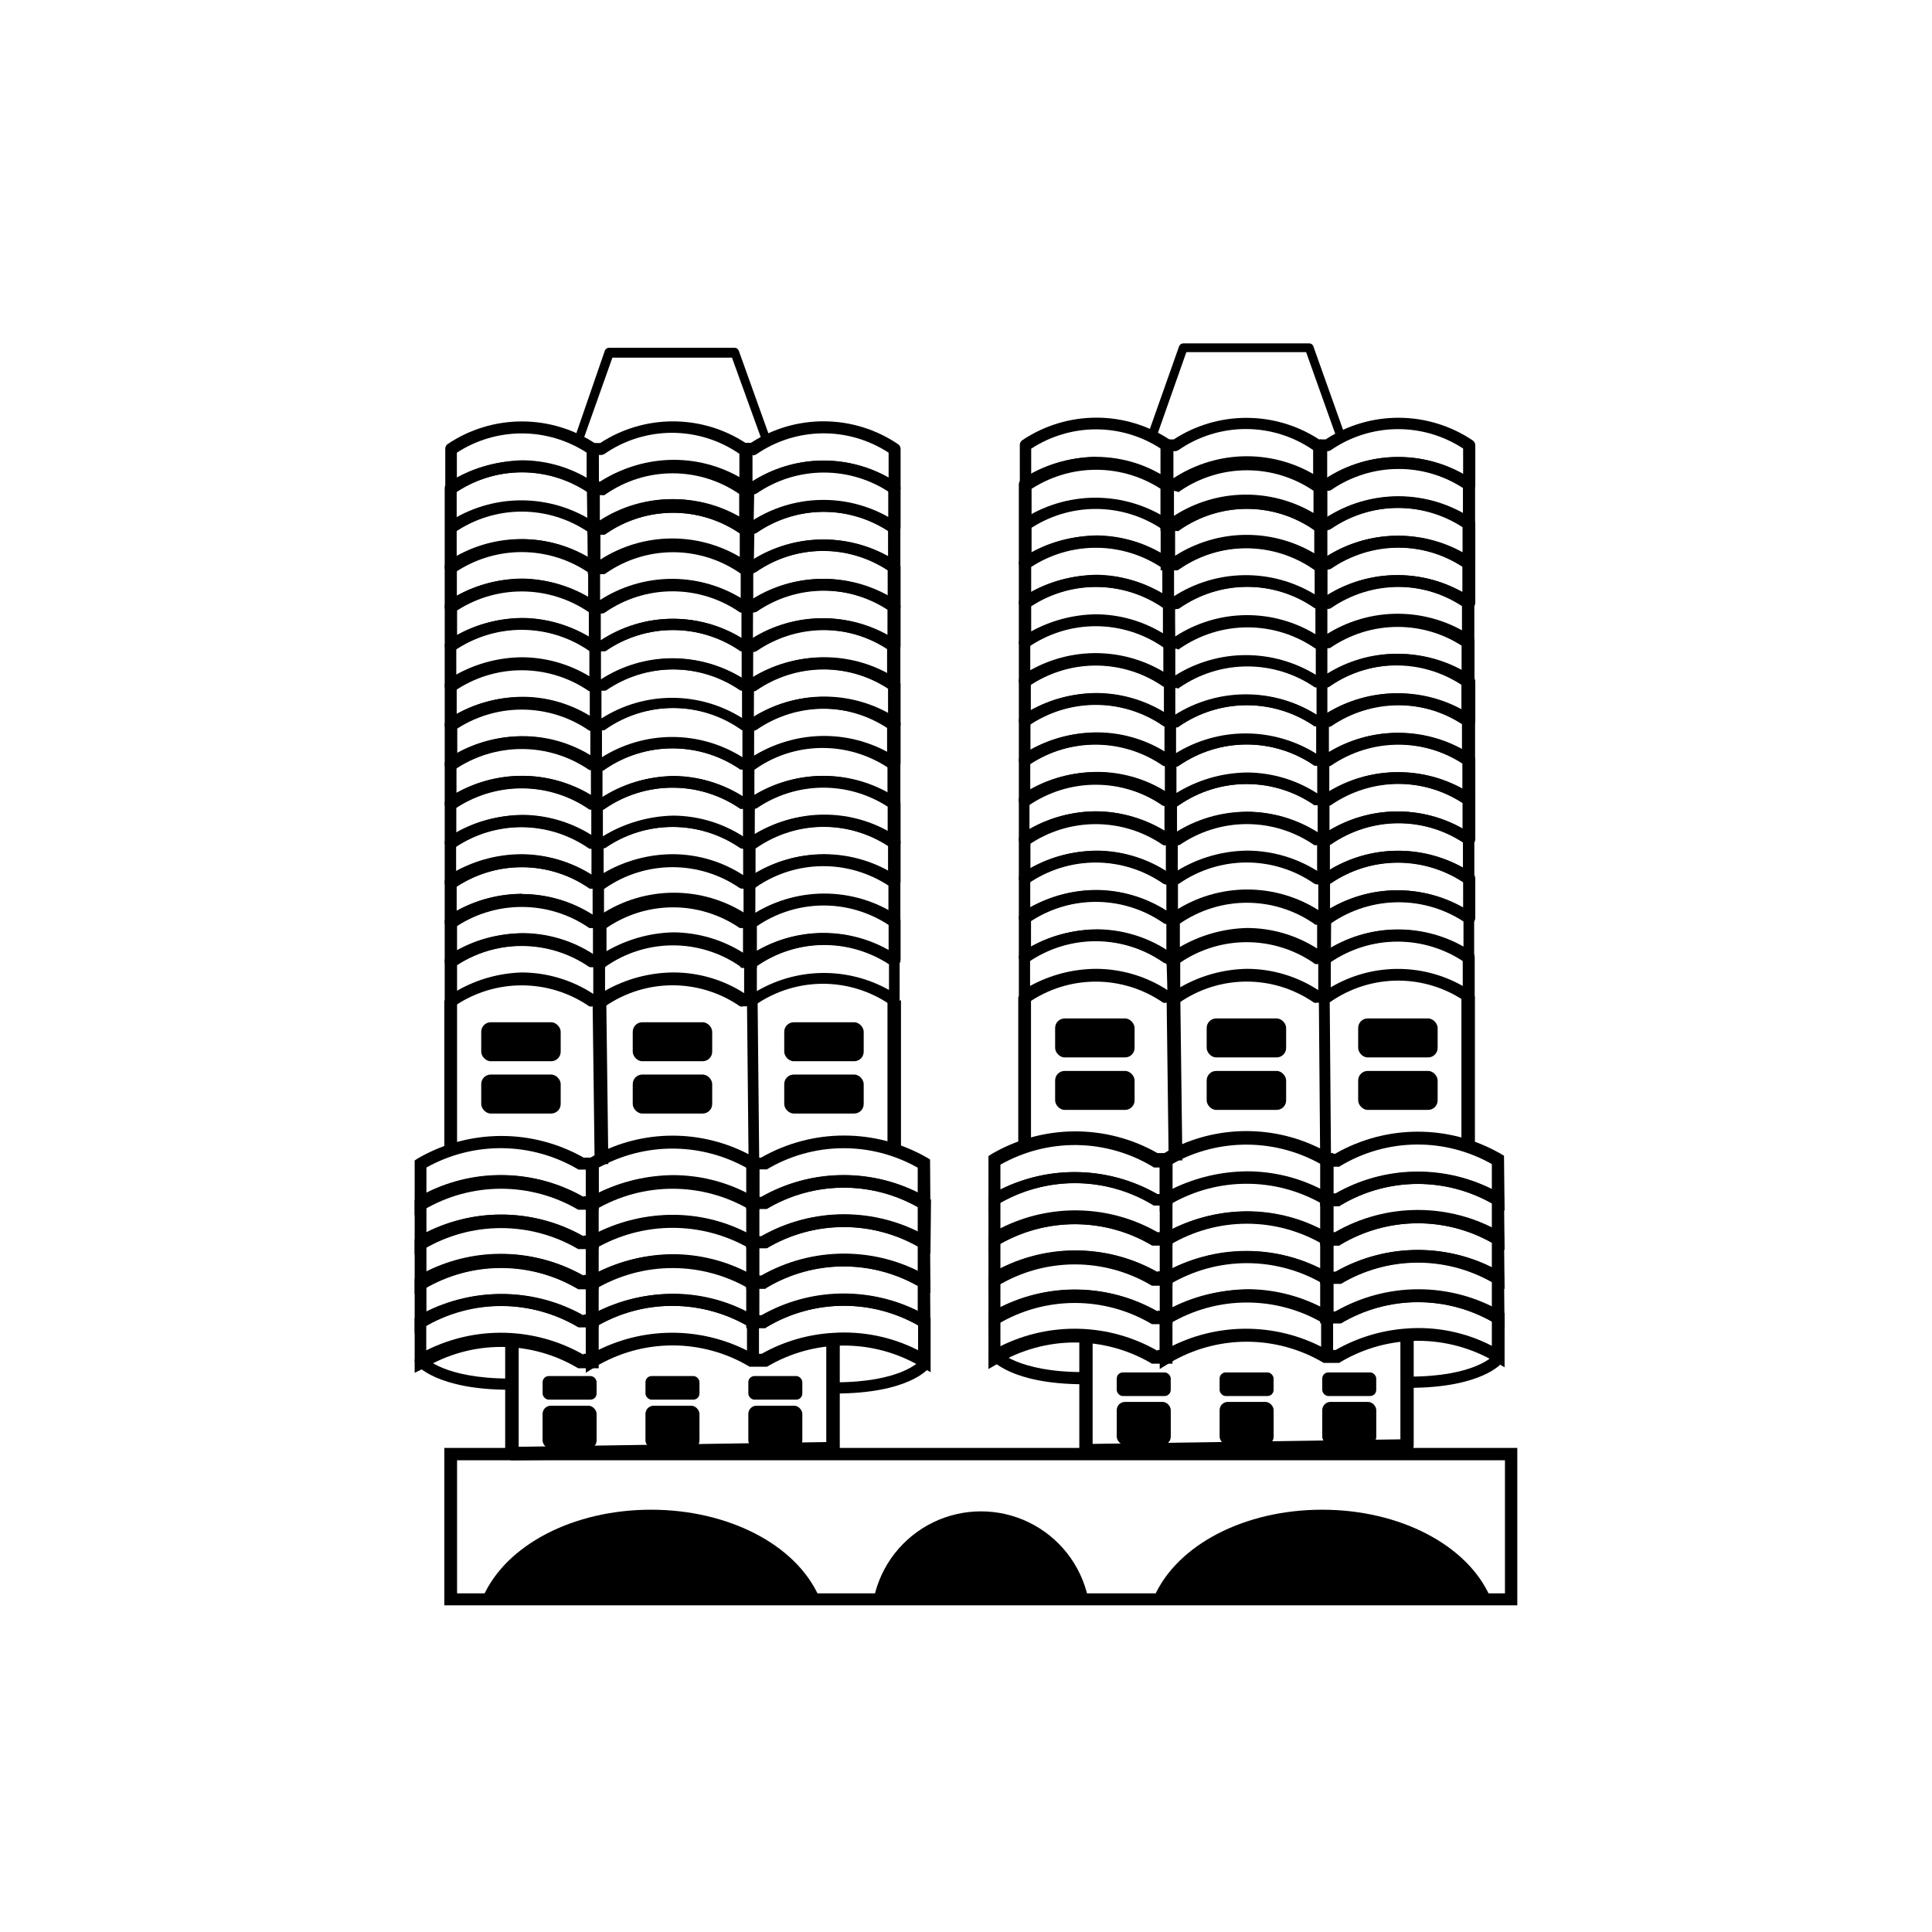<?xml version="1.0" encoding="UTF-8"?>
<!-- Uploaded to: SVG Repo, www.svgrepo.com, Generator: SVG Repo Mixer Tools -->
<svg fill="#000000" width="800px" height="800px" version="1.1" viewBox="144 144 512 512" xmlns="http://www.w3.org/2000/svg">
 <g>
  <path d="m301.8 327.2h-0.805c-0.281 0.07-0.574 0.07-0.855 0-5.258-3.629-11.496-5.574-17.887-5.574-6.387 0-12.625 1.945-17.887 5.574-0.5 0.344-1.16 0.344-1.66 0-0.523-0.277-0.852-0.82-0.855-1.41v-10.633c-0.02-0.492 0.207-0.961 0.602-1.258 5.746-3.887 12.508-5.996 19.445-6.059s13.738 1.922 19.551 5.703c0.879 0.027 1.586 0.734 1.613 1.613v10.43c0 0.414-0.16 0.812-0.453 1.109-0.215 0.242-0.492 0.418-0.809 0.504zm-19.398-9.02h0.004c6.273 0.047 12.418 1.785 17.785 5.039v-6.75c-5.156-3.598-11.273-5.566-17.559-5.656-6.285-0.09-12.453 1.703-17.711 5.152v6.801c5.356-2.969 11.363-4.543 17.484-4.586z"/>
  <path d="m301.66 316.77h-0.656c-0.312 0-0.613-0.105-0.855-0.301-5.266-3.617-11.5-5.555-17.887-5.555-6.387 0-12.621 1.938-17.887 5.555-0.504 0.332-1.156 0.332-1.66 0-0.523-0.277-0.852-0.82-0.855-1.414v-10.328c-0.02-0.492 0.207-0.961 0.602-1.258 5.746-3.887 12.508-5.992 19.445-6.055 6.938-0.066 13.738 1.918 19.551 5.703 0.863 0 1.562 0.699 1.562 1.562v10.48-0.004c-0.023 0.41-0.18 0.801-0.453 1.109-0.242 0.262-0.559 0.438-0.906 0.504zm-19.246-9.02c6.223 0.059 12.316 1.797 17.633 5.039v-6.75c-5.133-3.504-11.184-5.414-17.395-5.484-6.215-0.074-12.309 1.695-17.52 5.082v6.699c5.293-2.934 11.23-4.508 17.281-4.586z"/>
  <path d="m301.55 306.29h-0.555c-0.281 0.074-0.574 0.074-0.855 0-5.266-3.613-11.5-5.551-17.887-5.551-6.387 0-12.621 1.938-17.887 5.551-0.508 0.309-1.148 0.309-1.66 0-0.523-0.277-0.852-0.816-0.855-1.41v-10.68c-0.016-0.508 0.207-0.992 0.602-1.312 5.75-3.879 12.516-5.977 19.453-6.027 6.938-0.055 13.734 1.938 19.543 5.727 0.844 0.027 1.512 0.719 1.512 1.562v10.43c0.012 0.43-0.152 0.848-0.453 1.156-0.242 0.297-0.582 0.492-0.957 0.555zm-19.145-8.969c6.172 0.098 12.203 1.84 17.48 5.039v-6.953c-5.133-3.461-11.168-5.336-17.359-5.387-6.191-0.055-12.262 1.715-17.453 5.086v6.75c5.312-2.918 11.27-4.477 17.332-4.535z"/>
  <path d="m301.96 337.62h-0.957c-0.281 0.074-0.574 0.074-0.855 0-5.258-3.629-11.496-5.57-17.887-5.57-6.387 0-12.625 1.941-17.887 5.57-0.508 0.309-1.148 0.309-1.66 0-0.523-0.301-0.848-0.855-0.855-1.461v-10.578c0.016-0.457 0.234-0.883 0.602-1.16 5.75-3.879 12.516-5.977 19.453-6.031 6.938-0.051 13.734 1.941 19.543 5.731h0.352c0.863 0 1.562 0.699 1.562 1.562v10.43c0.004 0.43-0.156 0.844-0.453 1.156-0.27 0.223-0.605 0.348-0.957 0.352zm-19.547-8.969v0.004c6.312-0.008 12.504 1.734 17.883 5.035v-6.699c-5.148-3.606-11.266-5.582-17.555-5.672-6.289-0.09-12.457 1.711-17.711 5.168v6.75c5.324-2.945 11.297-4.519 17.383-4.582z"/>
  <path d="m302.06 348.05h-1.059c-0.281 0.074-0.574 0.074-0.855 0-5.266-3.613-11.5-5.551-17.887-5.551-6.387 0-12.621 1.938-17.887 5.551-0.508 0.309-1.148 0.309-1.66 0-0.523-0.277-0.852-0.816-0.855-1.41v-10.629c0-0.492 0.219-0.953 0.602-1.262 5.758-3.871 12.523-5.961 19.461-6.004 6.938-0.047 13.73 1.957 19.535 5.754h0.504c0.863 0 1.562 0.699 1.562 1.562v10.43-0.004c-0.012 0.43-0.172 0.84-0.453 1.16-0.281 0.242-0.637 0.387-1.008 0.402zm-19.648-8.969v0.004c6.359-0.02 12.605 1.723 18.035 5.035v-6.801c-5.152-3.606-11.266-5.582-17.555-5.672s-12.461 1.711-17.711 5.168v6.75c5.289-2.887 11.207-4.426 17.23-4.481z"/>
  <path d="m302.21 358.48h-1.211c-0.277 0.098-0.578 0.098-0.855 0-5.266-3.617-11.5-5.551-17.887-5.551-6.387 0-12.621 1.934-17.887 5.551-0.508 0.309-1.148 0.309-1.66 0-0.523-0.277-0.852-0.82-0.855-1.41v-10.582c-0.016-0.504 0.207-0.992 0.602-1.309 5.75-3.879 12.516-5.977 19.453-6.031 6.938-0.055 13.734 1.941 19.543 5.731h0.605c0.859 0.023 1.559 0.703 1.613 1.562v10.48-0.004c0 0.863-0.699 1.562-1.562 1.562zm-19.801-8.867c6.406-0.004 12.695 1.738 18.188 5.039v-6.75h-0.352c-5.164-3.582-11.277-5.543-17.559-5.633-6.281-0.09-12.449 1.695-17.711 5.129v6.75c5.344-2.938 11.336-4.496 17.434-4.535z"/>
  <path d="m302.31 368.96h-1.309c-0.305-0.008-0.598-0.094-0.855-0.254-5.258-3.629-11.496-5.57-17.887-5.57-6.387 0-12.625 1.941-17.887 5.57-0.5 0.348-1.16 0.348-1.66 0-0.523-0.277-0.852-0.816-0.855-1.41v-10.379c-0.02-0.492 0.207-0.961 0.602-1.258 5.746-3.887 12.508-5.996 19.445-6.059s13.738 1.922 19.551 5.707h0.758c0.422-0.004 0.828 0.168 1.121 0.473 0.293 0.305 0.453 0.715 0.438 1.137v10.43c0.004 0.414-0.16 0.812-0.453 1.109-0.266 0.277-0.621 0.457-1.008 0.504zm-19.902-9.02h0.004c6.473 0.039 12.809 1.887 18.289 5.34v-6.801c-0.168 0.027-0.34 0.027-0.504 0-5.164-3.582-11.277-5.543-17.559-5.633-6.281-0.09-12.449 1.695-17.711 5.129v6.75c5.336-3.035 11.348-4.68 17.484-4.785z"/>
  <path d="m302.46 379.39h-1.461c-0.281 0.07-0.574 0.07-0.855 0-5.258-3.629-11.496-5.574-17.887-5.574-6.387 0-12.625 1.945-17.887 5.574-0.5 0.344-1.16 0.344-1.66 0-0.523-0.277-0.852-0.82-0.855-1.414v-10.629c-0.02-0.492 0.207-0.965 0.602-1.258 5.75-3.883 12.516-5.981 19.453-6.031 6.938-0.055 13.734 1.938 19.543 5.727h0.855c0.426-0.012 0.836 0.145 1.137 0.441 0.305 0.293 0.477 0.699 0.477 1.121v10.43c-0.02 0.41-0.18 0.801-0.453 1.109-0.27 0.273-0.625 0.453-1.008 0.504zm-20.152-9.02c6.535 0.055 12.922 1.941 18.438 5.441v-6.902c-0.195 0.047-0.402 0.047-0.602 0-5.152-3.609-11.27-5.586-17.559-5.676-6.285-0.09-12.457 1.711-17.711 5.172v6.398c5.383-2.922 11.41-4.445 17.535-4.434z"/>
  <path d="m301.15 275c-0.312 0-0.617-0.105-0.859-0.305-5.262-3.613-11.496-5.551-17.883-5.551-6.387 0-12.621 1.938-17.887 5.551-0.504 0.336-1.156 0.336-1.66 0-0.523-0.277-0.852-0.816-0.859-1.41v-10.328c-0.016-0.492 0.211-0.961 0.605-1.258 5.82-3.922 12.68-6.016 19.699-6.016 7.019 0 13.879 2.094 19.699 6.016 0.441 0.266 0.707 0.746 0.707 1.258v10.48c0 0.414-0.164 0.812-0.457 1.109-0.297 0.285-0.691 0.449-1.105 0.453zm-18.742-9.02c6 0.031 11.887 1.629 17.078 4.637v-6.652c-5.121-3.332-11.098-5.106-17.203-5.106-6.109 0-12.086 1.773-17.207 5.106v6.801c5.289-3.012 11.246-4.656 17.332-4.785z"/>
  <path d="m341.76 275h-0.754c-0.328 0.008-0.652-0.098-0.91-0.305-5.25-3.621-11.477-5.562-17.859-5.562-6.379 0-12.609 1.941-17.859 5.562-0.277 0.215-0.609 0.336-0.957 0.355h-2.266c-0.426 0.012-0.836-0.145-1.137-0.441-0.305-0.293-0.477-0.699-0.477-1.121v-10.48c0.02-0.41 0.18-0.801 0.453-1.105 0.305-0.316 0.723-0.496 1.16-0.504h1.914c5.731-3.742 12.426-5.734 19.27-5.734s13.539 1.992 19.27 5.734c0.879 0.023 1.586 0.73 1.613 1.609v10.43c0.004 0.414-0.16 0.812-0.453 1.109-0.273 0.266-0.629 0.426-1.008 0.453zm-39.047-3.176h0.004c5.512-3.594 11.918-5.574 18.5-5.715 6.578-0.145 13.066 1.559 18.73 4.91v-6.75c-5.25-3.625-11.48-5.566-17.859-5.566-6.383 0-12.609 1.941-17.863 5.566-0.277 0.195-0.613 0.301-0.957 0.301h-0.805z"/>
  <path d="m343.42 275h-1.664c-0.891 0-1.613-0.723-1.613-1.613v-10.43c0.02-0.418 0.199-0.816 0.504-1.105 0.285-0.316 0.688-0.5 1.109-0.504h1.262c5.797-3.769 12.574-5.75 19.492-5.695 6.914 0.051 13.66 2.137 19.398 5.996 0.469 0.27 0.758 0.77 0.758 1.309v10.43c-0.016 0.59-0.34 1.125-0.855 1.41-0.496 0.301-1.117 0.301-1.613 0-5.25-3.625-11.48-5.566-17.859-5.566-6.383 0-12.609 1.941-17.859 5.566-0.328 0.172-0.695 0.242-1.059 0.203zm0-10.48v7.004c5.367-3.394 11.555-5.273 17.902-5.441 6.352-0.168 12.629 1.379 18.168 4.484v-6.602c-5.219-3.41-11.332-5.195-17.566-5.125-6.234 0.074-12.309 1.996-17.445 5.527-0.285 0.191-0.617 0.297-0.961 0.305z"/>
  <path d="m343.42 285.43h-1.613c-0.863 0-1.562-0.699-1.562-1.562v-10.48c0-0.414 0.16-0.812 0.453-1.109 0.312-0.297 0.727-0.461 1.16-0.453h1.16c5.777-3.812 12.559-5.824 19.484-5.781 6.922 0.047 13.68 2.144 19.406 6.035 0.461 0.277 0.746 0.773 0.758 1.309v10.43c-0.004 0.59-0.336 1.133-0.855 1.41-0.496 0.301-1.117 0.301-1.613 0-5.242-3.652-11.473-5.609-17.859-5.609-6.387 0-12.621 1.957-17.859 5.609-0.324 0.176-0.695 0.246-1.059 0.203zm0-10.43v6.953c5.344-3.406 11.516-5.293 17.852-5.461 6.336-0.172 12.602 1.387 18.121 4.504v-6.953c-5.219-3.414-11.336-5.199-17.57-5.125-6.234 0.07-12.309 1.996-17.445 5.527-0.281 0.203-0.613 0.328-0.957 0.352z"/>
  <path d="m343.42 295.86h-1.512c-0.863-0.023-1.562-0.699-1.613-1.559v-10.18c-0.012-0.43 0.152-0.848 0.453-1.156 0.297-0.293 0.695-0.457 1.109-0.453h1.109c5.793-3.777 12.566-5.766 19.484-5.723 6.914 0.047 13.664 2.121 19.41 5.973 0.453 0.285 0.734 0.773 0.754 1.309v10.129c-0.012 0.574-0.34 1.098-0.855 1.359-0.496 0.301-1.117 0.301-1.613 0-5.246-3.637-11.477-5.586-17.859-5.586-6.383 0-12.617 1.949-17.859 5.586-0.297 0.199-0.648 0.305-1.008 0.301zm0-10.43v6.906c5.359-3.352 11.523-5.195 17.844-5.348 6.316-0.152 12.562 1.398 18.078 4.488v-6.75c-5.188-3.371-11.258-5.133-17.445-5.062-6.184 0.074-12.211 1.977-17.32 5.465-0.332 0.242-0.746 0.352-1.156 0.305z"/>
  <path d="m343.42 306.29h-1.41c-0.426 0.016-0.836-0.145-1.141-0.438-0.301-0.297-0.473-0.699-0.473-1.125v-10.43 0.004c0.008-0.438 0.188-0.855 0.504-1.16 0.281-0.309 0.688-0.473 1.109-0.453h1.008c5.793-3.777 12.566-5.766 19.484-5.723 6.914 0.047 13.664 2.125 19.406 5.973 0.465 0.301 0.746 0.812 0.758 1.363v10.43-0.004c-0.027 0.586-0.348 1.121-0.855 1.414-0.496 0.297-1.117 0.297-1.613 0-5.246-3.641-11.477-5.59-17.859-5.59-6.383 0-12.617 1.949-17.859 5.59-0.332 0.156-0.699 0.211-1.059 0.148zm0-10.43v6.856c5.352-3.324 11.5-5.152 17.801-5.293 6.297-0.141 12.52 1.406 18.02 4.484v-6.75c-5.215-3.426-11.332-5.219-17.57-5.144-6.238 0.07-12.312 2.004-17.445 5.547-0.211 0.152-0.449 0.254-0.707 0.301z"/>
  <path d="m342.01 306.29h-1.008c-0.297 0.078-0.609 0.078-0.91 0-5.242-3.637-11.477-5.586-17.859-5.586s-12.613 1.949-17.859 5.586c-0.281 0.199-0.613 0.305-0.957 0.305h-1.863c-0.422 0.012-0.832-0.145-1.137-0.441-0.305-0.293-0.477-0.699-0.477-1.121v-10.43c-0.004-0.43 0.16-0.848 0.453-1.16 0.312-0.297 0.727-0.461 1.16-0.453h1.512c5.731-3.738 12.426-5.731 19.27-5.731s13.539 1.992 19.27 5.731h0.453c0.863 0 1.562 0.699 1.562 1.562v10.43c0.012 0.43-0.152 0.848-0.453 1.16-0.352 0.195-0.766 0.25-1.156 0.148zm-38.996-10.43v7.156c5.543-3.566 11.973-5.508 18.562-5.609 6.59-0.098 13.074 1.656 18.719 5.055v-6.75c-5.246-3.641-11.477-5.59-17.859-5.59s-12.617 1.949-17.859 5.59c-0.281 0.195-0.617 0.301-0.957 0.301z"/>
  <path d="m301.4 295.86h-0.402c-0.281 0.074-0.574 0.074-0.855 0-5.266-3.613-11.5-5.551-17.887-5.551-6.387 0-12.621 1.938-17.887 5.551-0.508 0.309-1.148 0.309-1.66 0-0.508-0.289-0.832-0.824-0.855-1.41v-21.059c-0.02-0.492 0.207-0.965 0.602-1.258 5.809-3.891 12.637-5.965 19.625-5.965s13.816 2.074 19.625 5.965c0.578 0.234 0.973 0.785 1.008 1.41v20.859-0.004c0.008 0.434-0.156 0.852-0.457 1.16-0.246 0.184-0.547 0.289-0.855 0.301zm-18.992-8.969v0.004c6.117 0.016 12.117 1.668 17.379 4.785l-0.25-17.332c-5.125-3.363-11.125-5.156-17.254-5.156-6.133 0-12.133 1.793-17.258 5.156v17.18c5.32-2.965 11.293-4.555 17.383-4.633z"/>
  <path d="m343.42 316.77h-1.363c-0.422 0-0.828-0.172-1.121-0.477-0.293-0.305-0.453-0.715-0.438-1.137v-10.43c-0.004-0.414 0.16-0.812 0.453-1.105 0.305-0.316 0.719-0.496 1.156-0.504h0.91c5.793-3.777 12.566-5.766 19.484-5.723 6.914 0.047 13.664 2.121 19.406 5.973 0.465 0.301 0.746 0.809 0.758 1.359v10.43c-0.016 0.59-0.34 1.125-0.855 1.41-0.496 0.301-1.117 0.301-1.613 0-5.25-3.625-11.48-5.566-17.859-5.566-6.383 0-12.609 1.941-17.859 5.566-0.328 0.172-0.695 0.242-1.059 0.203zm0-10.48v6.801c5.352-3.305 11.492-5.117 17.781-5.25 6.289-0.133 12.5 1.418 17.988 4.496v-6.75c-5.219-3.414-11.336-5.199-17.57-5.125-6.234 0.07-12.305 1.996-17.445 5.527-0.184 0.129-0.387 0.23-0.605 0.301z"/>
  <path d="m343.42 337.62h-1.16c-0.422 0.016-0.832-0.145-1.137-0.438s-0.477-0.699-0.477-1.121v-10.43c0.012-0.43 0.172-0.84 0.453-1.16 0.312-0.301 0.73-0.461 1.16-0.453h0.758c5.766-3.812 12.531-5.848 19.445-5.848 6.914 0 13.68 2.035 19.445 5.848 0.457 0.285 0.738 0.777 0.758 1.309v10.684c-0.004 0.59-0.336 1.133-0.855 1.41-0.496 0.297-1.117 0.297-1.613 0-5.246-3.637-11.477-5.59-17.859-5.59-6.383 0-12.617 1.953-17.859 5.59-0.324 0.176-0.695 0.246-1.059 0.199zm0.352-10.48v6.754c5.324-3.285 11.438-5.082 17.695-5.195 6.258-0.117 12.43 1.453 17.875 4.539v-6.75c-5.211-3.426-11.328-5.223-17.562-5.16-6.238 0.062-12.312 1.984-17.453 5.512-0.164 0.137-0.352 0.238-0.555 0.305z"/>
  <path d="m343.42 348.05h-1.109c-0.863 0-1.562-0.699-1.562-1.562v-10.43 0.004c-0.012-0.434 0.152-0.852 0.457-1.156 0.305-0.305 0.723-0.473 1.156-0.457h0.656c5.766-3.812 12.531-5.848 19.445-5.848 6.914 0 13.68 2.035 19.445 5.848 0.457 0.285 0.738 0.773 0.758 1.309v10.48c-0.012 0.578-0.344 1.102-0.855 1.359-0.496 0.301-1.117 0.301-1.613 0-5.246-3.637-11.477-5.586-17.859-5.586-6.383 0-12.617 1.949-17.859 5.586-0.293 0.266-0.668 0.426-1.059 0.453zm0.402-10.48v6.703c5.309-3.188 11.359-4.922 17.551-5.027s12.301 1.418 17.715 4.422v-6.75c-5.215-3.426-11.332-5.219-17.566-5.144-6.238 0.07-12.312 2.004-17.449 5.547z"/>
  <path d="m343.42 358.48h-1.008c-0.426 0.016-0.836-0.145-1.137-0.438-0.305-0.297-0.477-0.699-0.477-1.125v-10.43c-0.016-0.414 0.152-0.82 0.453-1.105 0.289-0.309 0.688-0.488 1.109-0.504h0.605c5.766-3.812 12.531-5.848 19.445-5.848 6.914 0 13.68 2.035 19.449 5.848 0.461 0.301 0.742 0.809 0.754 1.359v10.43c-0.016 0.586-0.34 1.125-0.855 1.41-0.496 0.297-1.117 0.297-1.613 0-5.25-3.625-11.48-5.566-17.859-5.566-6.383 0-12.609 1.941-17.859 5.566-0.285 0.238-0.641 0.379-1.008 0.402zm0.504-10.531v6.703c5.312-3.18 11.367-4.906 17.559-5.004s12.297 1.438 17.707 4.449v-6.75c-5.219-3.414-11.336-5.199-17.57-5.125-6.234 0.07-12.305 1.996-17.445 5.527z"/>
  <path d="m343.42 368.96h-0.957c-0.426 0-0.828-0.172-1.125-0.477-0.293-0.305-0.453-0.715-0.438-1.137v-10.43c-0.004-0.414 0.16-0.812 0.453-1.109 0.305-0.312 0.723-0.492 1.16-0.5h0.504c5.797-3.769 12.574-5.75 19.492-5.699 6.914 0.055 13.66 2.141 19.398 6 0.469 0.27 0.758 0.77 0.758 1.309v10.43c-0.004 0.586-0.32 1.125-0.836 1.406-0.512 0.281-1.137 0.266-1.633-0.047-5.25-3.629-11.48-5.574-17.859-5.574-6.383 0-12.613 1.945-17.859 5.574-0.32 0.188-0.691 0.277-1.059 0.254zm0.555-10.578v6.648c5.316-3.172 11.375-4.891 17.562-4.977 6.191-0.09 12.297 1.453 17.703 4.473v-6.754c-5.176-3.348-11.227-5.098-17.391-5.027-6.168 0.074-12.176 1.961-17.273 5.434z"/>
  <path d="m343.42 379.39h-0.859c-0.859 0-1.559-0.699-1.559-1.562v-10.48c0-0.863 0.699-1.562 1.559-1.562h0.457c5.754-3.852 12.52-5.906 19.445-5.906 6.926 0 13.691 2.055 19.445 5.906 0.457 0.285 0.738 0.777 0.758 1.312v10.43-0.004c-0.004 0.594-0.336 1.133-0.855 1.41-0.504 0.281-1.113 0.281-1.613 0-5.25-3.629-11.48-5.574-17.859-5.574-6.383 0-12.613 1.945-17.859 5.574-0.281 0.285-0.66 0.449-1.059 0.457zm0.656-10.578v6.602l-0.004-0.004c5.324-3.164 11.383-4.875 17.574-4.953 6.191-0.078 12.293 1.473 17.695 4.5v-6.754c-5.219-3.41-11.336-5.195-17.57-5.125-6.234 0.074-12.309 1.996-17.445 5.527z"/>
  <path d="m342.56 379.39h-1.562 0.004c-0.297 0.078-0.609 0.078-0.91 0-5.246-3.633-11.477-5.578-17.859-5.578-6.379 0-12.609 1.945-17.859 5.578-0.262 0.23-0.605 0.355-0.957 0.352h-0.957c-0.863 0-1.562-0.699-1.562-1.562v-10.43c-0.008-0.43 0.152-0.848 0.453-1.156 0.297-0.293 0.695-0.457 1.109-0.457h0.605c5.731-3.738 12.426-5.731 19.27-5.731s13.539 1.992 19.27 5.731h1.008c0.426-0.012 0.836 0.148 1.137 0.441 0.305 0.293 0.477 0.699 0.477 1.121v10.43c-0.016 0.422-0.195 0.82-0.504 1.109-0.352 0.203-0.766 0.258-1.16 0.152zm-20.152-9.02c6.586 0.039 13.02 1.961 18.543 5.543v-6.953c-0.285-0.031-0.559-0.117-0.809-0.254-5.246-3.629-11.477-5.574-17.859-5.574-6.383 0-12.613 1.945-17.859 5.574h-0.453v6.652c5.598-3.266 11.961-4.988 18.438-4.988z"/>
  <path d="m343.42 389.92h-0.758c-0.422 0.016-0.832-0.145-1.137-0.438-0.305-0.297-0.477-0.699-0.473-1.125v-10.578c0-0.863 0.699-1.562 1.559-1.562h0.355c5.766-3.812 12.531-5.848 19.445-5.848 6.914 0 13.68 2.035 19.449 5.848 0.453 0.285 0.734 0.773 0.754 1.309v10.48c-0.012 0.578-0.34 1.102-0.855 1.359-0.496 0.301-1.117 0.301-1.613 0-5.246-3.637-11.477-5.586-17.859-5.586-6.383 0-12.617 1.949-17.859 5.586-0.266 0.293-0.621 0.488-1.008 0.555zm0.754-10.629v6.648c5.312-3.195 11.379-4.918 17.578-4.988 6.199-0.07 12.305 1.512 17.688 4.586v-6.852c-5.215-3.414-11.324-5.203-17.559-5.141-6.234 0.062-12.309 1.977-17.453 5.492z"/>
  <path d="m343.42 400.25h-0.707c-0.863 0-1.562-0.699-1.562-1.562v-10.43c-0.012-0.43 0.152-0.848 0.457-1.152 0.305-0.309 0.723-0.473 1.156-0.457h0.254c5.766-3.812 12.531-5.848 19.445-5.848 6.914 0 13.68 2.035 19.445 5.848 0.465 0.301 0.746 0.809 0.758 1.359v10.43c-0.012 0.574-0.344 1.098-0.855 1.359-0.496 0.301-1.117 0.301-1.613 0-5.258-3.586-11.48-5.488-17.84-5.453-6.363 0.035-12.566 2.008-17.781 5.656-0.344 0.215-0.754 0.305-1.156 0.25zm0.805-10.68v6.648c5.332-3.148 11.395-4.84 17.586-4.898 6.191-0.062 12.289 1.504 17.68 4.547v-6.75c-5.211-3.426-11.328-5.219-17.566-5.148-6.238 0.074-12.312 2.004-17.445 5.551z"/>
  <path d="m342.82 410.68h-1.812c-0.293 0.102-0.613 0.102-0.91 0-5.25-3.625-11.477-5.566-17.859-5.566-6.379 0-12.609 1.941-17.859 5.566-0.281 0.195-0.613 0.301-0.957 0.301h-0.555c-0.871 0-1.586-0.691-1.613-1.562v-10.43 0.004c0-0.418 0.164-0.816 0.457-1.109 0.289-0.309 0.684-0.488 1.105-0.504 5.734-3.738 12.43-5.731 19.273-5.731s13.539 1.992 19.27 5.731h1.258c0.426-0.016 0.836 0.145 1.137 0.438 0.305 0.297 0.477 0.699 0.477 1.125v10.48-0.004c0 0.863-0.699 1.562-1.562 1.562zm-20.152-8.969c6.676 0.035 13.199 1.996 18.793 5.644v-7.106c-0.297 0.078-0.609 0.078-0.906 0-5.277-3.797-11.602-5.863-18.098-5.906-6.5-0.047-12.852 1.93-18.18 5.656v6.602-0.004c5.527-3.152 11.773-4.836 18.137-4.887z"/>
  <path d="m302.86 410.68h-1.863c-0.277 0.094-0.578 0.094-0.855 0-5.266-3.617-11.5-5.551-17.887-5.551-6.387 0-12.621 1.934-17.887 5.551-0.504 0.332-1.156 0.332-1.66 0-0.523-0.277-0.852-0.82-0.855-1.41v-10.582c-0.027-0.492 0.199-0.969 0.602-1.258 5.746-3.887 12.508-5.996 19.445-6.059s13.738 1.922 19.551 5.707h1.262c0.422-0.016 0.832 0.145 1.137 0.438 0.301 0.293 0.473 0.699 0.473 1.121v10.48c-0.016 0.422-0.195 0.82-0.504 1.109-0.254 0.258-0.594 0.418-0.957 0.453zm-20.453-8.969c6.695 0.055 13.234 2.031 18.84 5.695v-7.156c-0.277 0.074-0.574 0.074-0.855 0-5.16-3.582-11.273-5.543-17.555-5.633-6.281-0.09-12.449 1.695-17.711 5.129v6.801c5.269-3.019 11.207-4.684 17.281-4.836z"/>
  <path d="m302.71 400.25h-1.715c-0.281 0.074-0.574 0.074-0.855 0-5.266-3.613-11.5-5.551-17.887-5.551-6.387 0-12.621 1.938-17.887 5.551-0.508 0.309-1.148 0.309-1.66 0-0.523-0.277-0.852-0.82-0.855-1.41v-10.582c-0.016-0.504 0.207-0.992 0.602-1.309 5.75-3.879 12.516-5.977 19.453-6.031 6.938-0.055 13.734 1.941 19.543 5.731h1.16c0.863 0 1.562 0.699 1.562 1.562v10.43-0.004c0.012 0.434-0.152 0.852-0.457 1.156-0.309 0.305-0.727 0.473-1.156 0.457zm-20.152-8.969h-0.004c6.641 0.035 13.129 1.977 18.691 5.594v-7.055c-0.277 0.074-0.574 0.074-0.855 0-5.152-3.606-11.266-5.582-17.555-5.672-6.289-0.09-12.457 1.711-17.711 5.168v6.754c5.273-3.004 11.215-4.648 17.281-4.789z"/>
  <path d="m302.61 389.92h-1.613c-0.281 0.074-0.574 0.074-0.855 0-5.258-3.629-11.496-5.57-17.887-5.57-6.387 0-12.625 1.941-17.887 5.57-0.508 0.309-1.148 0.309-1.66 0-0.508-0.293-0.832-0.824-0.855-1.41v-10.73c-0.02-0.492 0.207-0.965 0.602-1.262 5.75-3.879 12.516-5.977 19.453-6.031 6.938-0.051 13.734 1.941 19.543 5.731h1.008c0.859 0.023 1.559 0.703 1.613 1.562v10.43c0.008 0.43-0.156 0.848-0.453 1.156-0.254 0.309-0.613 0.504-1.008 0.555zm-20.152-8.969c6.594 0.027 13.039 1.93 18.59 5.492v-6.953c-0.25 0.059-0.508 0.059-0.758 0-5.148-3.606-11.266-5.582-17.555-5.672-6.289-0.09-12.457 1.711-17.711 5.168v6.398c5.328-2.926 11.301-4.484 17.383-4.531z"/>
  <path d="m343.42 410.68h-0.605c-0.871 0-1.586-0.691-1.613-1.562v-10.43c0-0.414 0.16-0.812 0.453-1.105 0.289-0.309 0.688-0.488 1.109-0.504 5.769-3.816 12.531-5.848 19.445-5.848 6.918 0 13.68 2.031 19.449 5.848 0.461 0.297 0.746 0.809 0.754 1.359v10.43c-0.016 0.586-0.34 1.125-0.855 1.41-0.496 0.297-1.117 0.297-1.613 0-5.25-3.625-11.477-5.566-17.859-5.566-6.379 0-12.609 1.941-17.859 5.566-0.23 0.199-0.508 0.34-0.805 0.402zm1.156-10.68v6.648c10.797-6.297 24.117-6.41 35.016-0.301v-6.801c-5.223-3.406-11.34-5.184-17.574-5.102-6.238 0.082-12.305 2.016-17.441 5.555z"/>
  <path d="m343.42 327.2h-1.262c-0.859-0.027-1.559-0.703-1.609-1.562v-10.48c-0.004-0.414 0.16-0.812 0.453-1.109 0.289-0.305 0.688-0.484 1.105-0.504h0.859c5.797-3.766 12.574-5.746 19.492-5.695 6.914 0.055 13.66 2.141 19.402 6 0.457 0.277 0.746 0.773 0.754 1.309v10.43c-0.004 0.59-0.332 1.133-0.855 1.41-0.496 0.301-1.117 0.301-1.613 0-5.246-3.633-11.477-5.578-17.859-5.578-6.383 0-12.613 1.945-17.859 5.578-0.305 0.184-0.66 0.254-1.008 0.203zm0-10.48v6.75c5.344-3.277 11.469-5.07 17.738-5.195 6.269-0.125 12.457 1.426 17.93 4.492v-6.754c-5.219-3.41-11.332-5.195-17.566-5.125-6.238 0.074-12.309 1.996-17.449 5.531-0.117 0.117-0.254 0.219-0.402 0.301z"/>
  <path d="m301.25 285.43h-0.453l-0.656-0.25 0.004-0.004c-5.254-3.641-11.492-5.594-17.887-5.594-6.391 0-12.633 1.953-17.887 5.594l-1.914-2.57c5.824-3.918 12.684-6.012 19.699-6.012 7.019 0 13.879 2.094 19.699 6.012l-0.754 1.16z"/>
  <path d="m344.58 400.5h-4.133l-0.449-0.504c-5.191-3.562-11.34-5.465-17.633-5.465-6.297 0-12.445 1.902-17.637 5.465l-0.504 0.402h-3.074v-14.055h2.117v-0.004c5.742-3.758 12.457-5.762 19.324-5.762 6.863 0 13.578 2.004 19.32 5.762h2.668zm-22.168-9.422c6.547 0.047 12.949 1.914 18.492 5.391v-6.551h-0.906c-5.191-3.559-11.34-5.465-17.633-5.465-6.297 0-12.445 1.906-17.637 5.465v6.148c5.387-3.117 11.465-4.832 17.684-4.988z"/>
  <path d="m301.04 409.16 3.629-0.047 0.551 43.375-3.629 0.047z"/>
  <path d="m343.72 296.11h-3.273l-0.453-0.301c-5.191-3.562-11.34-5.465-17.633-5.465-6.297 0-12.445 1.902-17.637 5.465l-0.504 0.352h-4.434v-14.105h3.426c5.742-3.762 12.457-5.766 19.324-5.766 6.863 0 13.578 2.004 19.32 5.766h2.117zm-40.605-10.48v6.652c5.488-3.519 11.844-5.449 18.363-5.574s12.945 1.559 18.566 4.867v-6.246c-5.199-3.547-11.344-5.441-17.637-5.441-6.289 0-12.434 1.895-17.633 5.441l-0.504 0.352z"/>
  <path d="m343.67 285.63h-3.223l-0.453-0.301c-5.199-3.547-11.344-5.441-17.633-5.441-6.293 0-12.438 1.895-17.637 5.441l-0.504 0.352h-4.535v-14.055h3.578c5.742-3.762 12.457-5.766 19.324-5.766 6.863 0 13.578 2.004 19.32 5.766h2.016zm-40.707-10.43v6.703c5.481-3.535 11.832-5.484 18.352-5.625 6.519-0.145 12.949 1.523 18.578 4.816v-6.195c-5.191-3.559-11.34-5.465-17.633-5.465-6.297 0-12.441 1.906-17.633 5.465l-0.504 0.352z"/>
  <path d="m343.57 327h-3.375c-5.277-3.648-11.543-5.602-17.961-5.602-6.414 0-12.68 1.953-17.961 5.602h-3.879v-13.25h2.723c5.699-3.769 12.383-5.777 19.219-5.777 6.836 0 13.52 2.008 19.219 5.777h2.066zm-40.305-10.43v7.457c5.578-3.602 12.066-5.539 18.707-5.582 6.637-0.043 13.152 1.805 18.777 5.332v-7.203h-0.352v-0.004c-5.281-3.648-11.543-5.602-17.961-5.602s-12.684 1.953-17.961 5.602z"/>
  <path d="m343.67 337.48h-3.121l-0.352-0.25-0.004-0.004c-5.277-3.648-11.543-5.602-17.961-5.602-6.414 0-12.68 1.953-17.961 5.602l-0.402 0.301h-3.324v-13.301h2.621v0.004c5.719-3.719 12.395-5.699 19.219-5.699s13.5 1.98 19.219 5.699h2.168zm-40.305-10.48v7.406c5.598-3.574 12.102-5.477 18.742-5.477s13.145 1.902 18.742 5.477v-7.406h-0.352c-5.281-3.648-11.547-5.602-17.961-5.602-6.418 0-12.684 1.953-17.961 5.602z"/>
  <path d="m343.72 347.91h-3.527c-5.281-3.637-11.547-5.582-17.961-5.582s-12.676 1.945-17.961 5.582l-0.402 0.301h-3.223v-13.301h2.469c5.719-3.719 12.395-5.699 19.219-5.699 6.824 0 13.5 1.98 19.219 5.699h2.266zm-40.305-10.43v7.254c5.598-3.547 12.09-5.43 18.715-5.43 6.629 0 13.121 1.883 18.719 5.43v-7.254l-0.352-0.25v-0.004c-5.281-3.648-11.547-5.602-17.961-5.602-6.418 0-12.684 1.953-17.961 5.602l-0.402 0.301z"/>
  <path d="m343.82 358.33h-3.629c-5.281-3.641-11.543-5.59-17.961-5.59-6.414 0-12.68 1.949-17.961 5.59l-0.402 0.301h-3.074v-13.301h2.367l0.004 0.004c5.719-3.719 12.395-5.699 19.219-5.699s13.5 1.98 19.219 5.699h2.316zm-21.414-8.715c6.582 0.047 13.016 1.969 18.543 5.543v-7.254h-0.758c-5.281-3.637-11.547-5.582-17.961-5.582s-12.676 1.945-17.961 5.582l-0.402 0.301h-0.352v7.203c5.644-3.629 12.184-5.633 18.891-5.793z"/>
  <path d="m343.93 368.76h-3.731c-5.277-3.648-11.543-5.602-17.961-5.602-6.414 0-12.68 1.953-17.961 5.602h-3.324v-13.25h2.219c5.699-3.766 12.383-5.777 19.219-5.777 6.836 0 13.52 2.012 19.219 5.777h2.418zm-21.516-8.613c6.621 0.039 13.094 1.98 18.645 5.59v-7.406h-0.859c-5.281-3.641-11.543-5.59-17.961-5.59-6.414 0-12.68 1.949-17.961 5.59l-0.656 0.301v7.106h0.004c5.644-3.516 12.137-5.449 18.789-5.59z"/>
  <path d="m344.07 389.92h-3.527l-0.352-0.25c-5.277-3.648-11.543-5.606-17.961-5.606-6.414 0-12.68 1.957-17.961 5.606l-0.402 0.301h-2.672v-13.301h1.918c5.719-3.719 12.395-5.699 19.219-5.699 6.824 0 13.5 1.98 19.219 5.699h2.57zm-21.664-8.664c6.688 0.027 13.219 2.008 18.793 5.691v-7.457h-0.652l-0.352-0.25h-0.004c-5.277-3.648-11.543-5.606-17.961-5.606-6.414 0-12.68 1.957-17.961 5.606h-0.352v6.953c5.606-3.316 11.98-5.106 18.488-5.191z"/>
  <path d="m341.95 408.7 2.82-0.027 0.434 43.379-2.82 0.027z"/>
  <path d="m343.52 316.57h-3.324c-5.277-3.648-11.543-5.602-17.961-5.602-6.414 0-12.68 1.953-17.961 5.602h-4.027v-13.25h2.871c5.699-3.766 12.383-5.777 19.219-5.777 6.836 0 13.52 2.012 19.219 5.777h2.016zm-40.305-10.43v7.559c5.574-3.644 12.07-5.625 18.727-5.707 6.66-0.078 13.203 1.742 18.859 5.254v-7.106l-0.352-0.25c-5.285-3.637-11.547-5.582-17.961-5.582-6.414 0-12.676 1.945-17.961 5.582l-0.402 0.301z"/>
  <path d="m274.05 414.91h16.02c1.391 0 2.519 1.391 2.519 2.519v5.289c0 1.391-1.129 2.519-2.519 2.519h-16.02c-1.391 0-2.519-1.391-2.519-2.519v-5.289c0-1.391 1.129-2.519 2.519-2.519z"/>
  <path d="m314.2 414.91h16.02c1.391 0 2.519 1.391 2.519 2.519v5.289c0 1.391-1.129 2.519-2.519 2.519h-16.02c-1.391 0-2.519-1.391-2.519-2.519v-5.289c0-1.391 1.129-2.519 2.519-2.519z"/>
  <path d="m354.35 414.91h16.02c1.391 0 2.519 1.391 2.519 2.519v5.289c0 1.391-1.129 2.519-2.519 2.519h-16.02c-1.391 0-2.519-1.391-2.519-2.519v-5.289c0-1.391 1.129-2.519 2.519-2.519z"/>
  <path d="m274.05 428.77h16.02c1.391 0 2.519 1.391 2.519 2.519v5.289c0 1.391-1.129 2.519-2.519 2.519h-16.02c-1.391 0-2.519-1.391-2.519-2.519v-5.289c0-1.391 1.129-2.519 2.519-2.519z"/>
  <path d="m314.2 428.77h16.02c1.391 0 2.519 1.391 2.519 2.519v5.289c0 1.391-1.129 2.519-2.519 2.519h-16.02c-1.391 0-2.519-1.391-2.519-2.519v-5.289c0-1.391 1.129-2.519 2.519-2.519z"/>
  <path d="m354.35 428.77h16.02c1.391 0 2.519 1.391 2.519 2.519v5.289c0 1.391-1.129 2.519-2.519 2.519h-16.02c-1.391 0-2.519-1.391-2.519-2.519v-5.289c0-1.391 1.129-2.519 2.519-2.519z"/>
  <path d="m345.69 260.09-7.707-21.309h-31.691l-7.656 21.562-2.168-0.754 7.809-22.625c0.16-0.453 0.578-0.773 1.059-0.805h33.402c0.484 0.031 0.898 0.352 1.059 0.805l8.012 22.371z"/>
  <path d="m261.75 409.12h3.375v39.246h-3.375z"/>
  <path d="m379.19 409.12h3.578v39.246h-3.578z"/>
  <path d="m253.89 466.05v-14.508l0.754-0.504c13.59-7.902 30.355-8 44.035-0.254h3.981v13.805h-5.441c-6.195-3.641-13.246-5.559-20.43-5.559-7.184 0-14.238 1.918-20.43 5.559zm44.789-5.039 0.555 0.004v-7.055h-1.918c-6.078-3.621-13-5.582-20.078-5.68-7.074-0.094-14.051 1.672-20.227 5.125v6.648c13.176-6.598 28.781-6.164 41.566 1.16z"/>
  <path d="m253.89 486.91v-14.461l0.754-0.504c6.668-3.91 14.246-5.996 21.977-6.051 7.731-0.051 15.336 1.93 22.059 5.75h3.981v14.004h-5.441c-6.184-3.672-13.242-5.609-20.43-5.609-7.191 0-14.25 1.938-20.43 5.609zm44.789-5.039h0.555v-7.055h-1.918c-12.395-7.293-27.727-7.484-40.305-0.504v6.602c13.184-6.574 28.773-6.137 41.566 1.16z"/>
  <path d="m253.89 476.48v-14.461l0.754-0.504c6.668-3.91 14.246-5.996 21.977-6.047 7.731-0.055 15.336 1.926 22.059 5.746h3.981v13.805h-5.441c-6.195-3.641-13.246-5.562-20.43-5.562-7.184 0-14.238 1.922-20.43 5.562zm44.789-5.039h0.555v-7.055h-1.914l-0.004 0.004c-6.082-3.617-13.008-5.566-20.082-5.652-7.074-0.09-14.051 1.688-20.223 5.148v6.648c13.172-6.59 28.766-6.172 41.566 1.109z"/>
  <path d="m253.89 497.39v-14.512l0.754-0.504c13.586-7.898 30.34-8.012 44.035-0.301h3.981v13.652h-5.391c-6.184-3.672-13.242-5.609-20.43-5.609-7.191 0-14.25 1.938-20.43 5.609zm44.789-5.039h0.555v-6.703h-1.918c-6.07-3.641-13-5.609-20.082-5.699-7.082-0.086-14.059 1.707-20.223 5.195v6.652c13.102-6.754 28.719-6.469 41.566 0.754z"/>
  <path d="m253.89 507.81v-14.508l0.754-0.504c13.637-7.824 30.398-7.824 44.035 0h3.981v13.805h-5.441c-6.176-3.699-13.234-5.652-20.43-5.652-7.195 0-14.258 1.953-20.43 5.652zm44.789-5.039 0.555 0.004v-7.055h-1.965c-6.086-3.613-13.012-5.562-20.086-5.652-7.074-0.09-14.051 1.688-20.219 5.148v6.648c13.184-6.606 28.797-6.188 41.613 1.109z"/>
  <path d="m299.24 507.81v-14.508l0.754-0.504c13.637-7.824 30.398-7.824 44.031 0h1.816c13.613-7.836 30.367-7.836 43.98 0l0.805 0.504v14.359l-2.519-1.461h0.004c-6.184-3.672-13.238-5.613-20.43-5.613-7.191 0-14.25 1.941-20.43 5.613h-4.586c-6.172-3.699-13.234-5.652-20.43-5.652s-14.254 1.953-20.43 5.652zm44.789-5.039h1.812v0.004c5.793-3.266 12.254-5.16 18.891-5.543 7.801-0.543 15.602 1.039 22.57 4.586v-6.602c-6.109-3.465-13.027-5.254-20.055-5.184-7.023 0.074-13.906 2-19.945 5.586l-0.402 0.301-3.832 0.004-0.402-0.203c-6.082-3.613-13.008-5.562-20.082-5.652-7.078-0.09-14.051 1.688-20.223 5.148v6.648c13.188-6.606 28.801-6.188 41.617 1.109z"/>
  <path d="m299.24 466.05v-14.457l0.754-0.504c0.871-0.566 1.781-1.07 2.723-1.512 13.098-6.559 28.617-6.106 41.309 1.207h1.211v13.805h-2.57c-6.191-3.641-13.246-5.559-20.43-5.559s-14.234 1.918-20.43 5.559zm23.172-10.629c6.762 0.012 13.426 1.617 19.449 4.684v-6.598c-11.613-6.484-25.676-6.824-37.586-0.906l-1.613 0.805v6.648h0.004c6.152-3 12.902-4.582 19.746-4.633z"/>
  <path d="m390.58 465.85-2.519-1.461c-6.176-3.688-13.234-5.637-20.43-5.637-7.195 0-14.254 1.949-20.43 5.637h-5.441v-13.605h3.93c13.621-7.805 30.359-7.805 43.984 0l0.805 0.504zm-45.344-4.637h0.555c12.754-7.242 28.273-7.68 41.414-1.16v-6.598c-6.117-3.461-13.039-5.246-20.062-5.164-7.027 0.078-13.906 2.016-19.941 5.617h-1.965z"/>
  <path d="m390.58 476.27-2.519-1.461c-6.18-3.676-13.238-5.617-20.43-5.617s-14.25 1.941-20.43 5.617h-5.441v-13.602h3.93c6.742-3.856 14.383-5.859 22.152-5.816 7.766 0.047 15.383 2.137 22.082 6.07l0.805 0.453zm-45.344-4.637h0.555v0.004c12.758-7.246 28.285-7.66 41.414-1.109v-6.648c-6.117-3.453-13.039-5.231-20.062-5.148-7.023 0.078-13.902 2.012-19.941 5.602h-1.965z"/>
  <path d="m390.58 486.7-2.519-1.461c-6.18-3.676-13.238-5.617-20.43-5.617s-14.25 1.941-20.43 5.617l-0.402 0.301h-5.039v-13.902h3.93c13.625-7.797 30.359-7.797 43.984 0l0.805 0.453zm-45.344-4.637h0.555v0.004c12.773-7.184 28.273-7.602 41.414-1.109v-6.652c-6.117-3.449-13.039-5.227-20.062-5.148-7.023 0.082-13.902 2.016-19.941 5.606h-1.965z"/>
  <path d="m390.58 497.18-2.519-1.512c-6.18-3.676-13.238-5.617-20.43-5.617s-14.25 1.941-20.43 5.617l-0.402 0.301h-5.039v-13.902h3.93c13.625-7.797 30.359-7.797 43.984 0l0.805 0.504zm-45.344-4.637h0.555c12.754-7.242 28.273-7.676 41.414-1.156v-6.602c-6.113-3.465-13.031-5.25-20.059-5.18-7.023 0.07-13.906 1.996-19.945 5.582l-0.402 0.301h-1.562z"/>
  <path d="m279.64 530.99c-0.465-0.012-0.91-0.191-1.258-0.504-0.32-0.363-0.5-0.828-0.504-1.309v-30.23h3.578v28.465l81.516-1.258v-27.305h3.578v29.27c0 0.973-0.789 1.762-1.766 1.762l-85.094 1.109z"/>
  <path d="m289.41 508.67h11.082c0.891 0 1.613 0.891 1.613 1.613v3.023c0 0.891-0.723 1.613-1.613 1.613h-11.082c-0.891 0-1.613-0.891-1.613-1.613v-3.023c0-0.891 0.723-1.613 1.613-1.613z"/>
  <path d="m316.67 508.67h11.082c0.891 0 1.613 0.891 1.613 1.613v3.023c0 0.891-0.723 1.613-1.613 1.613h-11.082c-0.891 0-1.613-0.891-1.613-1.613v-3.023c0-0.891 0.723-1.613 1.613-1.613z"/>
  <path d="m343.93 508.67h11.082c0.891 0 1.613 0.891 1.613 1.613v3.023c0 0.891-0.723 1.613-1.613 1.613h-11.082c-0.891 0-1.613-0.891-1.613-1.613v-3.023c0-0.891 0.723-1.613 1.613-1.613z"/>
  <path d="m289.96 516.53h9.977c1.195 0 2.168 1.195 2.168 2.168v7.055c0 1.195-0.969 2.168-2.168 2.168h-9.977c-1.195 0-2.168-1.195-2.168-2.168v-7.055c0-1.195 0.969-2.168 2.168-2.168z"/>
  <path d="m317.22 516.53h9.977c1.195 0 2.168 1.195 2.168 2.168v7.055c0 1.195-0.969 2.168-2.168 2.168h-9.977c-1.195 0-2.168-1.195-2.168-2.168v-7.055c0-1.195 0.969-2.168 2.168-2.168z"/>
  <path d="m344.48 516.53h9.977c1.195 0 2.168 1.195 2.168 2.168v7.055c0 1.195-0.969 2.168-2.168 2.168h-9.977c-1.195 0-2.168-1.195-2.168-2.168v-7.055c0-1.195 0.969-2.168 2.168-2.168z"/>
  <path d="m343.52 495.72c-0.266 0.047-0.539 0.047-0.805 0-6.188-3.703-13.266-5.656-20.48-5.656-7.211 0-14.289 1.953-20.48 5.656-0.492 0.297-1.113 0.297-1.609 0-0.578-0.281-0.934-0.871-0.906-1.512v-10.43c-0.004-0.527 0.262-1.02 0.703-1.309 6.715-3.906 14.348-5.965 22.117-5.965 7.769 0 15.402 2.059 22.117 5.965 0.551 0.254 0.906 0.805 0.906 1.41v10.328c-0.051 0.832-0.727 1.488-1.562 1.512zm-21.109-8.867c6.801 0.004 13.5 1.629 19.551 4.734v-6.852c-12.266-6.894-27.234-6.894-39.5 0v6.852c6.203-3.082 13.027-4.699 19.949-4.734z"/>
  <path d="m341.96 494.21h3.176v9.824h-3.176z"/>
  <path d="m343.52 485.64c-0.262 0.066-0.539 0.066-0.805 0-6.203-3.66-13.277-5.59-20.48-5.59s-14.273 1.93-20.48 5.59c-0.492 0.301-1.113 0.301-1.609 0-0.516-0.285-0.844-0.82-0.859-1.41v-10.883c-0.02-0.531 0.25-1.031 0.707-1.309 6.715-3.906 14.348-5.965 22.117-5.965s15.402 2.059 22.117 5.965c0.559 0.246 0.918 0.801 0.906 1.41v10.43c0.043 0.453-0.105 0.902-0.414 1.238-0.309 0.336-0.742 0.527-1.199 0.523zm-21.109-9.27c6.797 0.031 13.492 1.652 19.551 4.738v-6.805c-12.281-6.832-27.223-6.832-39.5 0v6.805c6.203-3.082 13.027-4.703 19.949-4.738z"/>
  <path d="m343.52 474.91c-0.262 0.07-0.539 0.07-0.805 0-6.219-3.613-13.285-5.519-20.48-5.519-7.191 0-14.258 1.906-20.48 5.519-0.5 0.277-1.109 0.277-1.609 0-0.508-0.293-0.832-0.824-0.859-1.41v-10.578c-0.008-0.543 0.258-1.055 0.707-1.363 6.723-3.891 14.352-5.941 22.117-5.941s15.395 2.051 22.117 5.941c0.559 0.273 0.91 0.84 0.906 1.461v10.43c-0.055 0.844-0.766 1.492-1.613 1.461zm-21.109-8.969c6.801 0.008 13.5 1.629 19.551 4.738v-6.852c-12.293-6.789-27.207-6.789-39.5 0v6.699c6.215-3.027 13.039-4.598 19.949-4.586z"/>
  <path d="m341.96 451.84h3.176v0.656h-3.176z"/>
  <path d="m453.96 326.19h-0.805c-0.32 0-0.637-0.09-0.91-0.254-5.25-3.617-11.48-5.555-17.859-5.555-6.379 0-12.605 1.938-17.859 5.555-0.516 0.297-1.148 0.297-1.664 0-0.531-0.27-0.863-0.816-0.855-1.41v-10.176c0-0.492 0.223-0.953 0.605-1.262 5.75-3.879 12.516-5.977 19.453-6.031 6.934-0.051 13.73 1.941 19.543 5.731 0.453-0.074 0.918 0.055 1.27 0.359 0.352 0.301 0.547 0.742 0.543 1.203v10.074c0.008 0.434-0.152 0.852-0.453 1.16-0.246 0.324-0.605 0.543-1.008 0.605zm-19.398-8.969c6.262 0.035 12.391 1.777 17.734 5.039v-6.801c-5.156-3.594-11.277-5.559-17.562-5.641-6.285-0.078-12.453 1.727-17.703 5.184v6.754c5.375-2.953 11.402-4.512 17.531-4.535z"/>
  <path d="m453.8 315.76h-0.656 0.004c-0.32 0-0.637-0.086-0.91-0.254-5.25-3.617-11.48-5.555-17.859-5.555-6.379 0-12.605 1.938-17.859 5.555-0.48 0.375-1.137 0.438-1.68 0.156s-0.871-0.855-0.84-1.465v-10.48c-0.016-0.492 0.211-0.961 0.605-1.258 5.75-3.879 12.516-5.977 19.453-6.031 6.934-0.055 13.73 1.938 19.543 5.731 0.859 0.023 1.559 0.699 1.609 1.559l0.203 10.633c-0.004 0.43-0.168 0.84-0.453 1.156-0.34 0.234-0.754 0.324-1.16 0.254zm-19.246-8.969c6.227 0.062 12.316 1.801 17.633 5.039v-6.801c-5.133-3.504-11.188-5.406-17.402-5.469-6.215-0.062-12.309 1.715-17.512 5.117v6.648c5.301-2.914 11.238-4.469 17.281-4.535z"/>
  <path d="m453.65 305.33h-0.504 0.004c-0.32 0-0.637-0.086-0.91-0.25-5.25-3.625-11.477-5.566-17.859-5.566-6.379 0-12.609 1.941-17.859 5.566-0.5 0.344-1.164 0.344-1.664 0-0.539-0.262-0.875-0.812-0.855-1.41v-10.379c-0.016-0.496 0.211-0.965 0.605-1.262 5.75-3.879 12.516-5.977 19.453-6.031 6.934-0.055 13.73 1.941 19.543 5.731 0.406 0 0.801 0.164 1.086 0.461 0.285 0.293 0.438 0.691 0.426 1.102v10.43-0.004c-0.023 0.41-0.184 0.801-0.457 1.109-0.266 0.281-0.621 0.461-1.008 0.504zm-19.094-9.02v0.004c6.176 0.074 12.215 1.816 17.484 5.035v-6.801c-5.125-3.457-11.156-5.328-17.336-5.383-6.184-0.055-12.242 1.715-17.43 5.082v6.801c5.281-2.988 11.219-4.613 17.281-4.734z"/>
  <path d="m454.06 336.62h-0.906c-0.324 0.023-0.645-0.066-0.91-0.254-5.25-3.617-11.48-5.555-17.859-5.555-6.379 0-12.605 1.938-17.859 5.555-0.516 0.297-1.148 0.297-1.664 0-0.539-0.258-0.875-0.812-0.855-1.41v-10.531c-0.016-0.508 0.207-0.992 0.605-1.309 5.75-3.879 12.516-5.977 19.453-6.031 6.934-0.055 13.73 1.938 19.543 5.731h0.352c0.844 0.051 1.488 0.766 1.461 1.609v10.43c-0.012 0.43-0.172 0.84-0.453 1.16-0.223 0.301-0.543 0.512-0.906 0.605zm-19.496-8.969h-0.004c6.309 0.023 12.492 1.766 17.887 5.039v-6.754c-5.152-3.606-11.27-5.582-17.555-5.672-6.289-0.09-12.461 1.711-17.711 5.168v6.754c5.328-2.93 11.301-4.488 17.379-4.535z"/>
  <path d="m454.21 347.1h-1.059 0.004c-0.332 0.008-0.652-0.098-0.91-0.301-5.25-3.617-11.48-5.555-17.859-5.555-6.379 0-12.605 1.938-17.859 5.555-0.508 0.32-1.156 0.32-1.664 0-0.539-0.258-0.875-0.812-0.855-1.41v-10.328c-0.016-0.496 0.211-0.965 0.605-1.262 5.746-3.887 12.508-5.992 19.445-6.055 6.934-0.062 13.734 1.922 19.551 5.703h0.453c0.859 0.023 1.559 0.703 1.609 1.562v10.48-0.004c0.004 0.418-0.16 0.816-0.453 1.109-0.262 0.285-0.621 0.465-1.008 0.504zm-19.648-9.02v0.004c6.363-0.02 12.605 1.723 18.039 5.035v-6.75h-0.254c-5.156-3.594-11.27-5.562-17.555-5.652-6.285-0.09-12.453 1.703-17.711 5.148v6.801c5.352-2.965 11.363-4.543 17.48-4.582z"/>
  <path d="m454.31 357.53h-1.16 0.004c-0.301 0.078-0.613 0.078-0.91 0-5.25-3.625-11.477-5.566-17.859-5.566-6.379 0-12.609 1.941-17.859 5.566-0.5 0.348-1.164 0.348-1.664 0-0.539-0.258-0.875-0.812-0.855-1.41v-10.633c-0.016-0.492 0.211-0.961 0.605-1.258 5.75-3.879 12.516-5.977 19.453-6.031 6.934-0.055 13.73 1.938 19.543 5.731h0.605-0.004c0.863 0 1.562 0.699 1.562 1.559v10.43c0.004 0.418-0.16 0.816-0.453 1.109-0.266 0.281-0.621 0.457-1.008 0.504zm-19.75-8.969c6.398-0.039 12.68 1.707 18.137 5.039v-6.602h-0.402c-5.156-3.594-11.27-5.562-17.555-5.652-6.285-0.09-12.453 1.703-17.711 5.148v6.805c5.356-3.023 11.383-4.652 17.531-4.738z"/>
  <path d="m454.46 367.96h-1.309c-0.301 0.078-0.613 0.078-0.91 0-5.25-3.617-11.48-5.555-17.859-5.555-6.379 0-12.605 1.938-17.859 5.555-0.516 0.297-1.148 0.297-1.664 0-0.52-0.277-0.852-0.82-0.855-1.41v-10.633c-0.016-0.492 0.211-0.961 0.605-1.258 5.75-3.879 12.516-5.977 19.453-6.031 6.934-0.055 13.73 1.938 19.543 5.727h0.707-0.004c0.422-0.012 0.832 0.148 1.137 0.441 0.305 0.293 0.477 0.699 0.477 1.121v10.43c-0.012 0.43-0.172 0.84-0.453 1.16-0.273 0.262-0.629 0.422-1.008 0.453zm-20.152-8.969c6.473 0.043 12.809 1.891 18.289 5.34v-6.852h-0.504c-5.148-3.621-11.266-5.606-17.559-5.695-6.289-0.09-12.461 1.719-17.711 5.191v6.75c5.414-3.055 11.52-4.684 17.734-4.734z"/>
  <path d="m454.61 378.39h-1.461c-0.32 0-0.637-0.09-0.91-0.254-5.25-3.617-11.48-5.555-17.859-5.555-6.379 0-12.605 1.938-17.859 5.555-0.516 0.297-1.148 0.297-1.664 0-0.539-0.258-0.875-0.812-0.855-1.41v-10.328c-0.016-0.508 0.207-0.992 0.605-1.309 5.746-3.887 12.508-5.996 19.445-6.059 6.934-0.062 13.734 1.922 19.551 5.703h0.855c0.859 0.027 1.559 0.703 1.613 1.562v10.43c0.008 0.43-0.156 0.848-0.457 1.16-0.258 0.285-0.617 0.465-1.004 0.504zm-20.152-8.969c6.566-0.004 12.996 1.867 18.539 5.391v-6.902h-0.656c-5.152-3.609-11.266-5.586-17.555-5.676-6.289-0.09-12.461 1.711-17.711 5.172v6.75c5.34-3.016 11.352-4.644 17.48-4.734z"/>
  <path d="m453.25 274.05c-0.297 0.078-0.609 0.078-0.906 0-5.254-3.617-11.48-5.555-17.859-5.555s-12.605 1.938-17.859 5.555c-0.477 0.242-1.039 0.242-1.512 0-0.523-0.277-0.852-0.82-0.855-1.41v-10.684c-0.02-0.492 0.207-0.961 0.602-1.258 5.824-3.922 12.684-6.016 19.699-6.016 7.019 0 13.879 2.094 19.699 6.016 0.449 0.281 0.719 0.781 0.707 1.309v10.43c0.012 0.434-0.152 0.852-0.457 1.156-0.305 0.305-0.723 0.469-1.156 0.457zm-18.691-8.969c6.004 0.012 11.895 1.609 17.082 4.637v-6.805c-5.106-3.344-11.078-5.129-17.18-5.129-6.106 0-12.078 1.785-17.184 5.129v6.754c5.293-2.949 11.227-4.543 17.281-4.637z"/>
  <path d="m493.86 274.05h-0.758c-0.281 0.07-0.574 0.07-0.855 0-5.25-3.625-11.48-5.566-17.859-5.566-6.383 0-12.609 1.941-17.859 5.566-0.359 0.117-0.75 0.117-1.109 0h-2.316c-0.863 0-1.562-0.699-1.562-1.562v-10.43c-0.016-0.43 0.148-0.848 0.457-1.156 0.305-0.305 0.723-0.469 1.156-0.457h1.914c5.723-3.727 12.41-5.711 19.242-5.711 6.836 0 13.52 1.984 19.246 5.711h0.254c0.863 0 1.562 0.699 1.562 1.562v10.43c0.012 0.434-0.152 0.852-0.457 1.156-0.305 0.305-0.727 0.469-1.156 0.457zm-39.047-3.176c5.508-3.582 11.906-5.559 18.477-5.703 6.57-0.141 13.047 1.555 18.703 4.898v-6.801c-5.238-3.629-11.461-5.57-17.832-5.57-6.375 0-12.594 1.941-17.836 5.57-0.281 0.191-0.617 0.297-0.957 0.301h-0.805z"/>
  <path d="m495.72 274.05h-1.664c-0.863 0-1.562-0.699-1.562-1.562v-10.43c-0.012-0.43 0.152-0.848 0.457-1.156 0.309-0.305 0.727-0.469 1.156-0.457h1.211c5.797-3.785 12.582-5.781 19.508-5.734 6.926 0.043 13.688 2.125 19.438 5.988 0.441 0.289 0.703 0.781 0.703 1.309v10.48c0.008 0.57-0.301 1.094-0.805 1.359-0.496 0.301-1.117 0.301-1.613 0-5.258-3.629-11.496-5.57-17.887-5.57-6.387 0-12.625 1.941-17.883 5.57-0.32 0.191-0.695 0.262-1.059 0.203zm0-10.43v7.004c5.352-3.414 11.531-5.309 17.879-5.477 6.344-0.168 12.617 1.395 18.145 4.519v-6.801c-5.219-3.422-11.332-5.207-17.57-5.137-6.234 0.07-12.309 2-17.445 5.539-0.277 0.203-0.613 0.309-0.957 0.301z"/>
  <path d="m495.72 284.43h-1.562c-0.859-0.027-1.559-0.703-1.613-1.562v-10.43c-0.008-0.43 0.156-0.848 0.453-1.16 0.297-0.289 0.695-0.453 1.109-0.453h1.16c5.797-3.785 12.582-5.781 19.508-5.734 6.926 0.043 13.688 2.125 19.438 5.988 0.449 0.305 0.715 0.816 0.703 1.359v10.43c0.043 0.59-0.266 1.148-0.789 1.434-0.52 0.281-1.156 0.23-1.629-0.125-5.258-3.629-11.496-5.57-17.887-5.57-6.387 0-12.625 1.941-17.883 5.57-0.297 0.199-0.652 0.285-1.008 0.254zm0-10.379v6.953c5.363-3.367 11.531-5.227 17.859-5.387 6.332-0.16 12.586 1.387 18.113 4.481v-6.805c-5.219-3.418-11.332-5.207-17.57-5.133-6.234 0.07-12.309 2-17.445 5.539-0.27 0.219-0.609 0.344-0.957 0.352z"/>
  <path d="m495.72 294.9h-1.461c-0.891 0-1.613-0.719-1.613-1.609v-10.43c0.016-0.422 0.199-0.82 0.504-1.109 0.281-0.316 0.684-0.5 1.109-0.504h1.059c5.797-3.785 12.582-5.781 19.508-5.738 6.926 0.047 13.688 2.129 19.438 5.992 0.449 0.305 0.711 0.816 0.703 1.359v10.43c0.004 0.578-0.301 1.117-0.805 1.41-0.496 0.297-1.117 0.297-1.613 0-5.262-3.617-11.5-5.551-17.887-5.551-6.383 0-12.621 1.934-17.883 5.551-0.32 0.188-0.695 0.258-1.059 0.199zm0-10.48v6.906c5.356-3.34 11.508-5.184 17.816-5.332 6.312-0.152 12.547 1.395 18.055 4.473v-6.75c-5.223-3.406-11.336-5.188-17.57-5.113-6.231 0.07-12.305 1.992-17.445 5.516-0.246 0.188-0.547 0.293-0.855 0.305z"/>
  <path d="m495.72 305.33h-1.41c-0.426 0-0.828-0.172-1.125-0.473-0.293-0.305-0.453-0.715-0.438-1.141v-10.43 0.004c-0.004-0.418 0.16-0.816 0.453-1.109 0.305-0.312 0.723-0.496 1.16-0.504h0.957c5.805-3.781 12.59-5.766 19.516-5.711 6.926 0.051 13.684 2.144 19.43 6.012 0.445 0.285 0.715 0.781 0.703 1.312v10.43-0.004c0.016 0.586-0.293 1.129-0.805 1.414-0.504 0.277-1.113 0.277-1.613 0-5.258-3.629-11.496-5.574-17.887-5.574-6.387 0-12.625 1.945-17.883 5.574-0.309 0.215-0.695 0.289-1.059 0.199zm0-10.48v6.856c5.356-3.324 11.5-5.152 17.801-5.293 6.301-0.141 12.52 1.406 18.02 4.484v-6.699c-5.219-3.406-11.336-5.188-17.57-5.117-6.231 0.074-12.305 1.992-17.445 5.519-0.234 0.168-0.516 0.254-0.805 0.25z"/>
  <path d="m494.11 305.33h-1.008c-0.301-0.008-0.598-0.094-0.855-0.25-5.246-3.633-11.477-5.578-17.859-5.578-6.383 0-12.613 1.945-17.859 5.578-0.27 0.223-0.609 0.348-0.957 0.352h-1.918c-0.859 0-1.559-0.699-1.559-1.562v-10.48c-0.004-0.414 0.16-0.812 0.453-1.105 0.289-0.309 0.688-0.488 1.105-0.504h1.562c5.727-3.731 12.414-5.715 19.246-5.715 6.832 0 13.52 1.984 19.246 5.715h0.504c0.422 0 0.828 0.172 1.121 0.473 0.297 0.305 0.453 0.715 0.441 1.137v10.43c-0.023 0.41-0.184 0.801-0.453 1.109-0.336 0.289-0.77 0.434-1.211 0.402zm-38.996-10.43v7.106h0.004c5.543-3.559 11.977-5.492 18.566-5.582 6.59-0.09 13.074 1.672 18.715 5.078v-6.75c-5.25-3.625-11.48-5.566-17.859-5.566-6.383 0-12.613 1.941-17.863 5.566-0.277 0.203-0.609 0.324-0.957 0.352z"/>
  <path d="m453.5 294.9h-0.352c-0.332 0.008-0.652-0.098-0.91-0.301-5.25-3.617-11.48-5.555-17.859-5.555-6.379 0-12.605 1.938-17.859 5.555-0.508 0.32-1.156 0.32-1.664 0-0.539-0.258-0.875-0.812-0.855-1.41v-20.758c-0.016-0.508 0.207-0.992 0.605-1.309 5.805-3.891 12.637-5.965 19.621-5.965 6.988 0 13.82 2.074 19.625 5.965 0.574 0.242 0.965 0.789 1.008 1.41v20.906c0.004 0.418-0.16 0.816-0.453 1.109-0.262 0.207-0.578 0.328-0.906 0.352zm-18.941-9.02-0.004 0.004c6.098 0.043 12.078 1.691 17.332 4.785v-17.281c-5.125-3.363-11.125-5.16-17.254-5.16-6.133 0-12.133 1.797-17.258 5.16v17.23c5.25-2.969 11.152-4.598 17.18-4.734z"/>
  <path d="m495.72 315.76h-1.512c-0.859-0.023-1.559-0.703-1.613-1.562v-10.43c-0.008-0.43 0.156-0.848 0.453-1.156 0.297-0.293 0.695-0.457 1.109-0.453h0.906c5.801-3.789 12.586-5.785 19.512-5.738 6.926 0.043 13.684 2.129 19.434 5.988 0.441 0.289 0.707 0.781 0.707 1.309v10.633c0.02 0.582-0.289 1.129-0.797 1.414-0.508 0.289-1.137 0.266-1.621-0.055-5.262-3.629-11.5-5.57-17.887-5.57-6.391 0-12.629 1.941-17.887 5.57-0.258 0.086-0.535 0.105-0.805 0.051zm0-10.43v6.75c5.348-3.293 11.477-5.102 17.758-5.234 6.277-0.133 12.48 1.414 17.961 4.481v-6.699c-5.211-3.422-11.324-5.215-17.559-5.152-6.234 0.062-12.312 1.98-17.457 5.504-0.199 0.176-0.441 0.301-0.703 0.352z"/>
  <path d="m495.72 336.62h-1.16c-0.863 0-1.562-0.699-1.562-1.562v-10.43c-0.004-0.43 0.16-0.848 0.457-1.16 0.293-0.293 0.691-0.453 1.105-0.453h0.758c5.797-3.785 12.582-5.781 19.508-5.738 6.926 0.047 13.688 2.129 19.438 5.992 0.449 0.305 0.711 0.816 0.703 1.359v10.43c-0.004 0.578-0.309 1.113-0.805 1.41-0.496 0.297-1.117 0.297-1.613 0-5.262-3.617-11.5-5.551-17.887-5.551-6.383 0-12.621 1.934-17.883 5.551-0.324 0.172-0.699 0.227-1.059 0.152zm0-10.48v6.75c5.34-3.25 11.445-5.027 17.695-5.141s12.418 1.434 17.875 4.484v-6.75c-5.219-3.418-11.336-5.207-17.57-5.133-6.238 0.07-12.309 2-17.445 5.535-0.168 0.117-0.355 0.203-0.555 0.254z"/>
  <path d="m495.72 347.1h-1.059c-0.891 0-1.613-0.723-1.613-1.613v-10.426c0-0.418 0.164-0.816 0.453-1.109 0.293-0.305 0.688-0.488 1.109-0.504h0.656c5.797-3.785 12.582-5.781 19.508-5.738 6.926 0.047 13.688 2.129 19.438 5.988 0.449 0.309 0.715 0.82 0.703 1.363v10.43-0.004c0.008 0.582-0.301 1.121-0.805 1.414-0.496 0.297-1.117 0.297-1.613 0-5.262-3.617-11.5-5.551-17.887-5.551-6.383 0-12.621 1.934-17.883 5.551-0.305 0.176-0.66 0.246-1.008 0.199zm0.453-10.531v6.703c5.309-3.188 11.363-4.922 17.551-5.027 6.191-0.105 12.301 1.418 17.715 4.422v-6.75c-5.219-3.406-11.336-5.188-17.566-5.113-6.234 0.07-12.305 1.992-17.449 5.516-0.133 0.109-0.289 0.195-0.453 0.254z"/>
  <path d="m495.72 357.53h-1.008c-0.422 0-0.828-0.172-1.121-0.477-0.297-0.301-0.453-0.711-0.441-1.137v-10.43c0-0.414 0.16-0.812 0.453-1.105 0.312-0.301 0.727-0.465 1.16-0.453h0.555c5.797-3.789 12.582-5.785 19.508-5.738 6.926 0.043 13.688 2.129 19.438 5.988 0.445 0.285 0.715 0.781 0.703 1.309v10.43c0.016 0.586-0.293 1.129-0.805 1.41-0.504 0.281-1.113 0.281-1.613 0-5.258-3.629-11.496-5.57-17.887-5.57-6.387 0-12.625 1.941-17.883 5.57-0.309 0.219-0.695 0.289-1.059 0.203zm0.555-10.531v6.652c5.312-3.18 11.367-4.906 17.559-5.004 6.191-0.098 12.297 1.438 17.707 4.449v-6.75c-5.219-3.406-11.336-5.188-17.57-5.117-6.231 0.074-12.305 1.992-17.445 5.519z"/>
  <path d="m495.72 367.96h-0.906c-0.863 0-1.562-0.699-1.562-1.562v-10.43c-0.012-0.43 0.152-0.848 0.453-1.156 0.293-0.293 0.695-0.457 1.109-0.457h0.504c5.797-3.785 12.582-5.781 19.508-5.734 6.926 0.043 13.688 2.125 19.438 5.988 0.441 0.289 0.703 0.781 0.703 1.309v10.48c0.008 0.57-0.301 1.094-0.805 1.359-0.496 0.301-1.117 0.301-1.613 0-5.258-3.629-11.496-5.57-17.887-5.57-6.387 0-12.625 1.941-17.883 5.57-0.32 0.191-0.695 0.262-1.059 0.203zm0.605-10.578v6.699c5.301-3.215 11.363-4.953 17.562-5.043 6.199-0.086 12.312 1.48 17.703 4.539v-6.754c-5.219-3.406-11.328-5.191-17.562-5.129-6.231 0.062-12.305 1.973-17.453 5.484-0.105 0.141-0.277 0.219-0.453 0.199z"/>
  <path d="m495.72 378.39h-1.008c-0.422 0.012-0.832-0.148-1.137-0.441-0.305-0.293-0.477-0.699-0.477-1.121v-10.43c-0.008-0.43 0.152-0.848 0.453-1.16 0.297-0.293 0.695-0.453 1.109-0.453h0.402c5.801-3.785 12.586-5.781 19.512-5.734 6.926 0.043 13.684 2.125 19.434 5.988 0.449 0.305 0.715 0.816 0.707 1.359v10.43c0.008 0.566-0.305 1.094-0.809 1.359-0.496 0.297-1.117 0.297-1.609 0-5.266-3.617-11.5-5.551-17.887-5.551-6.387 0-12.621 1.934-17.887 5.551-0.246 0.141-0.523 0.207-0.805 0.203zm0.707-10.578v6.648h-0.004c5.312-3.199 11.375-4.93 17.574-5.008 6.199-0.082 12.305 1.492 17.695 4.551v-6.75c-5.219-3.418-11.332-5.207-17.57-5.133-6.234 0.07-12.309 2-17.445 5.535z"/>
  <path d="m494.71 378.39h-1.613c-0.301-0.008-0.598-0.094-0.855-0.254-5.25-3.625-11.48-5.566-17.859-5.566-6.383 0-12.609 1.941-17.859 5.566-0.285 0.191-0.617 0.297-0.957 0.301h-0.957c-0.426 0.016-0.836-0.145-1.141-0.438-0.301-0.293-0.473-0.699-0.473-1.121v-10.43c-0.031-0.434 0.137-0.859 0.453-1.16 0.293-0.293 0.691-0.453 1.109-0.453h0.605-0.004c5.727-3.727 12.414-5.715 19.246-5.715 6.836 0 13.52 1.988 19.246 5.715h1.059c0.859 0.023 1.559 0.703 1.613 1.562v10.43c0 0.863-0.699 1.562-1.562 1.562zm-20.152-8.969c6.562 0.035 12.98 1.902 18.539 5.391v-6.852c-0.262 0.07-0.543 0.07-0.805 0-5.25-3.625-11.48-5.566-17.859-5.566-6.383 0-12.609 1.941-17.859 5.566h-0.453v6.699h-0.004c5.555-3.352 11.902-5.16 18.391-5.238z"/>
  <path d="m495.72 388.86h-0.758c-0.422 0-0.828-0.172-1.121-0.473-0.293-0.305-0.453-0.715-0.438-1.137v-10.43c-0.004-0.414 0.16-0.816 0.453-1.109 0.305-0.312 0.719-0.496 1.156-0.504h0.305c5.797-3.785 12.582-5.781 19.508-5.738 6.926 0.047 13.688 2.129 19.438 5.992 0.449 0.305 0.711 0.816 0.703 1.359v10.43c0.004 0.578-0.301 1.117-0.805 1.41-0.496 0.297-1.117 0.297-1.613 0-5.262-3.617-11.5-5.551-17.887-5.551-6.383 0-12.621 1.934-17.883 5.551-0.32 0.184-0.695 0.258-1.059 0.199zm0.754-10.68v6.699c5.328-3.156 11.391-4.856 17.582-4.926 6.188-0.07 12.289 1.488 17.688 4.523v-6.801c-5.223-3.406-11.336-5.188-17.57-5.113-6.234 0.07-12.305 1.992-17.445 5.516z"/>
  <path d="m495.72 399.29h-0.656c-0.879-0.027-1.586-0.734-1.609-1.613v-10.426c-0.004-0.418 0.16-0.816 0.453-1.109 0.289-0.309 0.688-0.488 1.105-0.504 5.805-3.781 12.594-5.766 19.52-5.711 6.926 0.051 13.684 2.144 19.426 6.012 0.457 0.277 0.727 0.777 0.707 1.312v10.43-0.004c0.004 0.582-0.305 1.121-0.809 1.41-0.496 0.301-1.113 0.301-1.609 0-5.266-3.613-11.5-5.551-17.887-5.551s-12.621 1.938-17.887 5.551c-0.23 0.129-0.488 0.199-0.754 0.203zm0.855-10.68v6.602-0.004c5.332-3.148 11.395-4.84 17.586-4.898 6.191-0.062 12.289 1.504 17.68 4.547v-6.75c-5.219-3.406-11.332-5.188-17.566-5.117-6.234 0.074-12.305 1.992-17.445 5.519z"/>
  <path d="m494.96 409.72h-1.863c-0.281 0.07-0.574 0.07-0.855 0-5.246-3.641-11.477-5.59-17.859-5.59-6.383 0-12.617 1.949-17.859 5.59-0.285 0.191-0.617 0.297-0.957 0.301h-0.555c-0.426 0.016-0.836-0.145-1.137-0.438-0.305-0.297-0.477-0.699-0.477-1.125v-10.48 0.004c0.016-0.422 0.199-0.82 0.504-1.109 0.289-0.301 0.691-0.469 1.109-0.453 5.707-3.773 12.402-5.785 19.246-5.785 6.84 0 13.535 2.012 19.242 5.785h1.312c0.859 0.023 1.559 0.703 1.609 1.562v10.43c0.023 0.418-0.145 0.824-0.453 1.105-0.305 0.176-0.656 0.246-1.008 0.203zm-20.453-8.969c6.695 0.023 13.238 1.984 18.844 5.644v-7.106c-0.312 0-0.613-0.105-0.859-0.301-5.25-3.625-11.477-5.566-17.859-5.566-6.379 0-12.609 1.941-17.859 5.566v6.648c5.402-3.106 11.504-4.785 17.734-4.887z"/>
  <path d="m455.02 409.72h-1.863c-0.301 0.078-0.613 0.078-0.91 0-5.246-3.633-11.477-5.578-17.859-5.578-6.383 0-12.613 1.945-17.859 5.578-0.504 0.332-1.156 0.332-1.664 0-0.539-0.258-0.875-0.812-0.855-1.41v-10.633c-0.016-0.492 0.211-0.961 0.605-1.258 5.75-3.879 12.516-5.977 19.453-6.031 6.934-0.055 13.73 1.938 19.543 5.731h1.258c0.871-0.004 1.586 0.688 1.613 1.559v10.43c0 0.414-0.16 0.812-0.453 1.109-0.266 0.281-0.625 0.461-1.008 0.504zm-20.453-8.969h-0.004c6.691 0.039 13.23 1.996 18.844 5.644l-0.25-7.106c-0.332 0.008-0.652-0.098-0.91-0.301-5.156-3.602-11.273-5.57-17.562-5.648-6.289-0.082-12.457 1.727-17.703 5.195v6.75c5.387-2.961 11.434-4.519 17.582-4.535z"/>
  <path d="m454.86 399.29h-1.715 0.004c-0.332 0.008-0.652-0.098-0.91-0.301-5.25-3.621-11.48-5.555-17.859-5.555-6.379 0-12.605 1.934-17.859 5.555-0.508 0.316-1.156 0.316-1.664 0-0.539-0.262-0.875-0.812-0.855-1.41v-10.328c-0.016-0.496 0.211-0.965 0.605-1.262 5.746-3.887 12.508-5.992 19.445-6.055 6.934-0.062 13.734 1.922 19.551 5.703h1.109-0.004c0.43 0 0.84 0.168 1.141 0.473 0.305 0.301 0.473 0.711 0.473 1.141v10.43-0.004c-0.051 0.871-0.742 1.562-1.613 1.613zm-20.152-9.02c6.637 0.039 13.125 1.98 18.691 5.594v-7.004c-0.328 0.008-0.648-0.098-0.906-0.301-5.156-3.594-11.273-5.562-17.559-5.652s-12.453 1.703-17.707 5.148v6.902c5.297-2.977 11.254-4.59 17.328-4.688z"/>
  <path d="m454.71 388.86h-1.562 0.004c-0.332 0.008-0.652-0.098-0.91-0.301-5.25-3.617-11.48-5.555-17.859-5.555-6.379 0-12.605 1.938-17.859 5.555-0.516 0.297-1.148 0.297-1.664 0-0.539-0.258-0.875-0.812-0.855-1.41v-10.328c-0.016-0.496 0.211-0.965 0.605-1.262 5.746-3.887 12.508-5.992 19.445-6.055 6.934-0.062 13.734 1.922 19.551 5.703h1.008c0.859 0 1.559 0.699 1.559 1.562v10.48c0.004 0.414-0.16 0.812-0.453 1.105-0.266 0.281-0.621 0.461-1.008 0.504zm-20.152-9.02v0.004c6.574 0.043 13.004 1.945 18.543 5.488v-6.949c-0.289-0.008-0.566-0.094-0.809-0.254-5.156-3.594-11.27-5.562-17.555-5.652-6.285-0.09-12.453 1.703-17.711 5.148v6.801c5.367-2.973 11.395-4.551 17.531-4.582z"/>
  <path d="m495.72 409.72h-0.555c-0.422 0.012-0.832-0.145-1.137-0.441-0.305-0.293-0.477-0.699-0.477-1.121v-10.48c0.02-0.418 0.199-0.816 0.504-1.105 0.297-0.293 0.695-0.457 1.109-0.453 5.801-3.789 12.586-5.785 19.512-5.738 6.926 0.043 13.684 2.125 19.434 5.988 0.449 0.281 0.715 0.781 0.703 1.309v10.43c0.023 0.586-0.285 1.129-0.793 1.418-0.508 0.285-1.137 0.262-1.625-0.059-5.25-3.641-11.492-5.594-17.883-5.594-6.394 0-12.633 1.953-17.887 5.594-0.27 0.176-0.586 0.266-0.906 0.254zm0.957-10.73v6.648c5.281-3.125 11.297-4.805 17.434-4.867 6.141-0.062 12.188 1.496 17.531 4.516v-6.75c-5.223-3.406-11.336-5.188-17.57-5.117-6.231 0.074-12.305 1.992-17.445 5.519z"/>
  <path d="m495.72 326.19h-1.262c-0.484 0.066-0.973-0.098-1.32-0.441-0.344-0.348-0.508-0.836-0.441-1.324v-10.43 0.004c0.008-0.438 0.191-0.855 0.504-1.16 0.289-0.305 0.691-0.469 1.109-0.453h0.805c5.801-3.789 12.586-5.781 19.512-5.738 6.926 0.047 13.684 2.129 19.434 5.988 0.441 0.289 0.707 0.785 0.703 1.312v10.477c0.012 0.57-0.301 1.098-0.805 1.363-0.496 0.297-1.117 0.297-1.613 0-5.262-3.617-11.496-5.551-17.883-5.551-6.387 0-12.621 1.934-17.887 5.551-0.234 0.219-0.535 0.359-0.855 0.402zm0-10.48v6.801c5.324-3.312 11.441-5.129 17.711-5.254 6.269-0.125 12.457 1.449 17.906 4.551v-6.754c-5.215-3.418-11.332-5.207-17.566-5.133-6.238 0.07-12.312 2-17.445 5.539-0.172 0.145-0.383 0.23-0.605 0.25z"/>
  <path d="m453.4 284.43h-1.16c-5.25-3.617-11.48-5.555-17.859-5.555-6.379 0-12.605 1.938-17.859 5.555l-1.914-2.519c5.82-3.922 12.68-6.016 19.699-6.016 7.019 0 13.875 2.094 19.699 6.016l-0.754 1.16z"/>
  <path d="m496.68 399.5h-4.133l-0.402-0.301v-0.004c-5.227-3.586-11.418-5.508-17.758-5.508-6.34 0-12.531 1.922-17.762 5.508l-0.453 0.352h-3.074v-14.055h2.117c5.742-3.762 12.457-5.762 19.324-5.762 6.863 0 13.578 2 19.32 5.762h2.922zm-22.117-9.574c6.555 0.031 12.965 1.918 18.488 5.441v-6.297h-0.453l-0.402-0.301v-0.004c-5.223-3.598-11.414-5.527-17.758-5.527s-12.539 1.93-17.762 5.527v6.199c5.441-3.164 11.594-4.898 17.887-5.039z"/>
  <path d="m453.16 408.18 3.629-0.047 0.551 43.375-3.629 0.047z"/>
  <path d="m495.72 295.11h-3.324l-0.402-0.301h-0.004c-5.227-3.59-11.418-5.508-17.758-5.508s-12.531 1.918-17.758 5.508l-0.453 0.352h-4.434v-14.055h3.426v-0.004c5.742-3.758 12.457-5.762 19.32-5.762 6.863 0 13.578 2.004 19.32 5.762h2.066zm-40.305-10.43v6.602c5.488-3.504 11.836-5.418 18.348-5.535 6.508-0.113 12.922 1.574 18.531 4.879v-6.246c-5.223-3.602-11.418-5.531-17.758-5.531-6.344 0-12.539 1.93-17.762 5.531l-0.453 0.352z"/>
  <path d="m495.72 284.68h-3.223l-0.402-0.301h-0.004c-5.223-3.602-11.414-5.531-17.758-5.531s-12.539 1.93-17.758 5.531l-0.453 0.352h-4.586v-14.055h3.578c5.742-3.762 12.457-5.766 19.32-5.766s13.578 2.004 19.32 5.766h1.965zm-40.605-10.629v6.648c5.488-3.535 11.852-5.481 18.383-5.613 6.527-0.133 12.965 1.547 18.594 4.859v-5.894c-5.199-3.535-11.344-5.422-17.633-5.422-6.289 0-12.43 1.887-17.633 5.422l-0.453 0.352z"/>
  <path d="m495.72 326.04h-3.375c-5.285-3.637-11.547-5.582-17.961-5.582-6.414 0-12.676 1.945-17.961 5.582l-0.402 0.301h-3.477v-13.301h2.769c5.715-3.707 12.383-5.68 19.195-5.68s13.48 1.973 19.195 5.68h2.016zm-40.305-10.43v7.406c5.621-3.531 12.125-5.406 18.766-5.406s13.145 1.875 18.77 5.406v-7.152h-0.355c-5.277-3.648-11.543-5.606-17.961-5.606-6.414 0-12.68 1.957-17.961 5.606l-0.402 0.301z"/>
  <path d="m495.72 336.47h-3.375c-5.285-3.637-11.547-5.582-17.961-5.582-6.414 0-12.676 1.945-17.961 5.582l-0.402 0.301h-3.375v-13.301h2.621-0.004c5.715-3.707 12.383-5.68 19.195-5.68s13.48 1.973 19.195 5.68h2.066zm-40.305-10.43v7.356c5.617-3.523 12.113-5.391 18.742-5.391s13.125 1.867 18.742 5.391v-7.203h-0.355c-5.281-3.637-11.547-5.582-17.961-5.582-6.414 0-12.676 1.945-17.961 5.582l-0.402 0.301z"/>
  <path d="m495.72 346.9h-3.375c-5.281-3.648-11.543-5.606-17.961-5.606s-12.684 1.957-17.961 5.606l-0.402 0.25h-3.223v-13.25h2.469-0.004c5.695-3.762 12.371-5.769 19.195-5.769 6.828 0 13.5 2.008 19.195 5.769h2.066zm-40.305-10.43v7.254c5.606-3.504 12.082-5.359 18.691-5.359s13.086 1.855 18.691 5.359v-7.254h-0.352c-5.285-3.637-11.547-5.582-17.961-5.582-6.414 0-12.68 1.945-17.961 5.582l-0.402 0.301z"/>
  <path d="m495.97 357.38h-3.625c-5.281-3.648-11.543-5.602-17.961-5.602s-12.684 1.953-17.961 5.602l-0.402 0.301h-3.074v-13.301h2.367v0.004c5.699-3.754 12.371-5.75 19.195-5.75s13.496 1.996 19.195 5.75h2.016zm-21.461-8.664c6.598 0.047 13.047 1.969 18.59 5.543v-7.356h-0.754c-5.281-3.648-11.543-5.606-17.961-5.606s-12.684 1.957-17.961 5.606l-0.402 0.25h-0.605v7.203c5.719-3.609 12.328-5.562 19.094-5.641z"/>
  <path d="m496.07 367.8h-3.727c-5.285-3.637-11.547-5.582-17.961-5.582-6.414 0-12.676 1.945-17.961 5.582l-0.402 0.301h-2.973v-13.301h2.215v0.004c5.715-3.711 12.383-5.684 19.195-5.684s13.48 1.973 19.195 5.684h2.066zm-21.562-8.664c6.637 0.039 13.125 1.98 18.691 5.59v-7.356h-0.855c-5.281-3.648-11.543-5.602-17.961-5.602s-12.684 1.953-17.961 5.602l-0.656 0.301v7.106c5.613-3.559 12.098-5.508 18.742-5.641z"/>
  <path d="m496.23 388.66h-3.879c-5.273-3.664-11.543-5.625-17.961-5.625-6.422 0-12.688 1.961-17.961 5.625h-3.121v-13.25h1.965-0.004c5.695-3.766 12.371-5.769 19.195-5.769 6.828 0 13.5 2.004 19.195 5.769h2.621zm-21.715-8.816c6.699 0.027 13.246 2.004 18.844 5.691v-7.508h-1.008c-5.285-3.633-11.547-5.582-17.961-5.582-6.414 0-12.676 1.949-17.961 5.582l-0.402 0.301v6.957c5.562-3.441 11.949-5.32 18.488-5.441z"/>
  <path d="m493.86 451.49-0.355-43.328 2.875-0.051 0.352 43.379z"/>
  <path d="m495.72 315.61h-3.375c-5.281-3.648-11.543-5.602-17.961-5.602s-12.684 1.953-17.961 5.602l-0.402 0.301-3.629 0.004v-13.301h2.871c5.715-3.711 12.383-5.684 19.195-5.684s13.48 1.973 19.195 5.684h2.066zm-40.305-10.48v7.559c5.566-3.633 12.059-5.602 18.707-5.672 6.648-0.074 13.18 1.754 18.828 5.269v-7.152h-0.355c-5.277-3.648-11.543-5.606-17.961-5.606-6.414 0-12.68 1.957-17.961 5.606l-0.402 0.25z"/>
  <path d="m426.14 413.9h16.02c1.391 0 2.519 1.391 2.519 2.519v5.289c0 1.391-1.129 2.519-2.519 2.519h-16.02c-1.391 0-2.519-1.391-2.519-2.519v-5.289c0-1.391 1.129-2.519 2.519-2.519z"/>
  <path d="m466.3 413.9h16.02c1.391 0 2.519 1.391 2.519 2.519v5.289c0 1.391-1.129 2.519-2.519 2.519h-16.02c-1.391 0-2.519-1.391-2.519-2.519v-5.289c0-1.391 1.129-2.519 2.519-2.519z"/>
  <path d="m506.45 413.9h16.02c1.391 0 2.519 1.391 2.519 2.519v5.289c0 1.391-1.129 2.519-2.519 2.519h-16.02c-1.391 0-2.519-1.391-2.519-2.519v-5.289c0-1.391 1.129-2.519 2.519-2.519z"/>
  <path d="m426.14 427.81h16.02c1.391 0 2.519 1.391 2.519 2.519v5.289c0 1.391-1.129 2.519-2.519 2.519h-16.02c-1.391 0-2.519-1.391-2.519-2.519v-5.289c0-1.391 1.129-2.519 2.519-2.519z"/>
  <path d="m466.3 427.81h16.02c1.391 0 2.519 1.391 2.519 2.519v5.289c0 1.391-1.129 2.519-2.519 2.519h-16.02c-1.391 0-2.519-1.391-2.519-2.519v-5.289c0-1.391 1.129-2.519 2.519-2.519z"/>
  <path d="m506.45 427.81h16.02c1.391 0 2.519 1.391 2.519 2.519v5.289c0 1.391-1.129 2.519-2.519 2.519h-16.02c-1.391 0-2.519-1.391-2.519-2.519v-5.289c0-1.391 1.129-2.519 2.519-2.519z"/>
  <path d="m497.84 258.93-7.707-21.613h-31.738l-7.613 21.613-2.215-0.805 7.91-22.371c0.184-0.453 0.621-0.75 1.105-0.758h33.355c0.492-0.008 0.938 0.293 1.105 0.758l7.961 22.371z"/>
  <path d="m413.85 408.11h3.375v39.246h-3.375z"/>
  <path d="m531.29 408.11h3.578v39.246h-3.578z"/>
  <path d="m405.95 465.04v-14.66l0.754-0.504c6.668-3.91 14.246-5.996 21.977-6.051 7.731-0.051 15.336 1.93 22.055 5.75h3.981v13.855h-5.039l-0.402-0.25v-0.004c-6.18-3.676-13.238-5.617-20.43-5.617s-14.246 1.941-20.426 5.617zm44.785-4.582h0.605v-7.055h-1.512l-0.402-0.25c-6.07-3.644-13.004-5.613-20.082-5.703-7.082-0.086-14.062 1.707-20.223 5.199v6.602-0.004c13.199-6.594 28.82-6.141 41.613 1.211z"/>
  <path d="m405.95 485.95v-14.512l0.754-0.504c13.637-7.824 30.398-7.824 44.031 0h3.981v13.805h-5.441c-6.168-3.703-13.23-5.66-20.43-5.66-7.195 0-14.258 1.957-20.426 5.66zm44.789-5.039h0.605l-0.004-6.852h-1.914c-6.082-3.613-13.008-5.562-20.086-5.652-7.074-0.09-14.047 1.688-20.219 5.148v6.648c13.152-6.668 28.766-6.328 41.613 0.91z"/>
  <path d="m405.95 475.57v-14.559l0.754-0.504c13.637-7.828 30.398-7.828 44.031 0h3.981v13.551h-5.441c-6.18-3.676-13.238-5.617-20.43-5.617s-14.246 1.941-20.426 5.617zm44.789-5.039h0.605v-7.055h-1.512l-0.402-0.25h-0.004c-6.07-3.644-13.004-5.609-20.082-5.699-7.082-0.09-14.062 1.703-20.223 5.195v6.801c13.156-6.691 28.797-6.312 41.613 1.008z"/>
  <path d="m405.95 496.38v-14.512l0.754-0.453c6.668-3.91 14.246-5.996 21.977-6.051 7.731-0.055 15.336 1.93 22.055 5.75h3.981v13.805h-5.441c-6.18-3.68-13.238-5.621-20.43-5.621s-14.246 1.941-20.426 5.621zm44.789-5.039h0.605v-7.055h-1.918c-6.078-3.621-13.004-5.578-20.078-5.676s-14.051 1.668-20.227 5.121v6.652c13.195-6.594 28.809-6.156 41.613 1.156z"/>
  <path d="m405.95 506.8v-14.457l0.754-0.504c6.668-3.91 14.246-6 21.977-6.051 7.731-0.055 15.336 1.93 22.055 5.746h3.981v13.855h-5.441c-6.18-3.676-13.238-5.617-20.43-5.617s-14.246 1.941-20.426 5.617zm44.789-5.039h0.605v-7.055h-1.914l-0.004 0.004c-6.07-3.644-13.004-5.609-20.082-5.699-7.082-0.09-14.062 1.703-20.223 5.195v6.551c13.203-6.578 28.816-6.125 41.613 1.207z"/>
  <path d="m451.34 506.8v-14.457l0.754-0.504h0.004c6.664-3.91 14.246-6 21.977-6.051 7.727-0.055 15.336 1.93 22.055 5.746h1.812c13.602-7.824 30.336-7.824 43.934 0l0.855 0.453v14.359l-2.519-1.461c-6.191-3.641-13.242-5.559-20.43-5.559-7.184 0-14.234 1.918-20.426 5.559l-0.453 0.301-3.68 0.004h-0.402c-6.18-3.68-13.238-5.621-20.43-5.621-7.191 0-14.25 1.941-20.43 5.621zm44.789-5.039h1.812v0.004c5.762-3.281 12.184-5.227 18.793-5.695 7.82-0.598 15.652 0.992 22.621 4.586v-6.449c-6.117-3.453-13.039-5.227-20.062-5.148-7.023 0.078-13.902 2.012-19.938 5.602h-4.535c-6.074-3.644-13.004-5.609-20.086-5.699s-14.059 1.703-20.219 5.195v6.602c13.199-6.578 28.816-6.125 41.613 1.207z"/>
  <path d="m451.34 465.04v-14.66l0.754-0.504h0.004c0.855-0.559 1.75-1.062 2.668-1.512 13.117-6.559 28.652-6.102 41.363 1.211h1.211v13.855h-2.117l-0.402-0.25v-0.004c-6.18-3.676-13.238-5.617-20.43-5.617-7.191 0-14.25 1.941-20.43 5.617zm23.227-10.629c6.762 0.016 13.422 1.621 19.445 4.684v-6.598c-11.648-6.539-25.781-6.879-37.734-0.906l-1.562 0.855v6.602c6.191-3.008 12.973-4.59 19.852-4.637z"/>
  <path d="m542.73 464.84-2.519-1.461c-6.18-3.68-13.238-5.621-20.43-5.621s-14.246 1.941-20.426 5.621l-0.453 0.301h-5.039v-13.906h3.93c13.598-7.824 30.332-7.824 43.93 0l0.855 0.504zm-45.344-4.586h0.555c12.75-7.269 28.281-7.707 41.414-1.16v-6.598c-6.109-3.465-13.031-5.254-20.055-5.184s-13.906 2-19.945 5.586l-0.453 0.301h-1.512z"/>
  <path d="m542.73 475.27-2.519-1.461v-0.004c-6.18-3.676-13.238-5.617-20.43-5.617s-14.246 1.941-20.426 5.617l-0.453 0.301h-5.039v-13.648h3.93c13.594-7.84 30.336-7.84 43.93 0l0.855 0.504zm-45.344-4.586h0.555c12.754-7.246 28.277-7.68 41.414-1.16v-6.598c-6.109-3.465-13.031-5.254-20.055-5.184-7.023 0.07-13.906 1.996-19.945 5.586l-0.453 0.301h-1.512z"/>
  <path d="m542.73 485.64-2.519-1.461c-6.168-3.703-13.23-5.66-20.43-5.66-7.195 0-14.258 1.957-20.426 5.66h-5.492v-13.652h3.93c13.594-7.836 30.336-7.836 43.93 0l0.855 0.504zm-45.344-4.637h0.555v0.004c12.754-7.246 28.277-7.68 41.414-1.16v-6.5c-6.109-3.465-13.031-5.25-20.055-5.18s-13.906 1.996-19.945 5.586l-0.453 0.301h-1.512z"/>
  <path d="m542.73 496.18-2.519-1.461c-6.18-3.676-13.238-5.617-20.43-5.617s-14.246 1.941-20.426 5.617h-5.492v-13.602h3.93c13.602-7.809 30.328-7.809 43.93 0l0.855 0.504zm-45.344-4.637h0.555c12.801-7.164 28.328-7.484 41.414-0.855v-6.902c-6.113-3.461-13.035-5.242-20.062-5.164-7.023 0.082-13.906 2.019-19.938 5.617h-1.965z"/>
  <path d="m431.79 530.18c-0.473 0.012-0.93-0.168-1.262-0.5-0.336-0.336-0.516-0.793-0.5-1.266v-30.23h3.527v28.465l81.566-1.211-0.004-27.602h3.527v29.32c0 0.973-0.789 1.762-1.762 1.762l-85.094 1.258z"/>
  <path d="m441.56 507.71h11.082c0.891 0 1.613 0.891 1.613 1.613v3.023c0 0.891-0.723 1.613-1.613 1.613h-11.082c-0.891 0-1.613-0.891-1.613-1.613v-3.023c0-0.891 0.723-1.613 1.613-1.613z"/>
  <path d="m468.82 507.71h11.082c0.891 0 1.613 0.891 1.613 1.613v3.023c0 0.891-0.723 1.613-1.613 1.613h-11.082c-0.891 0-1.613-0.891-1.613-1.613v-3.023c0-0.891 0.723-1.613 1.613-1.613z"/>
  <path d="m496.02 507.71h11.082c0.891 0 1.613 0.891 1.613 1.613v3.023c0 0.891-0.723 1.613-1.613 1.613h-11.082c-0.891 0-1.613-0.891-1.613-1.613v-3.023c0-0.891 0.723-1.613 1.613-1.613z"/>
  <path d="m442.12 515.52h9.977c1.195 0 2.168 1.195 2.168 2.168v7.055c0 1.195-0.969 2.168-2.168 2.168h-9.977c-1.195 0-2.168-1.195-2.168-2.168v-7.055c0-1.195 0.969-2.168 2.168-2.168z"/>
  <path d="m469.38 515.52h9.977c1.195 0 2.168 1.195 2.168 2.168v7.055c0 1.195-0.969 2.168-2.168 2.168h-9.977c-1.195 0-2.168-1.195-2.168-2.168v-7.055c0-1.195 0.969-2.168 2.168-2.168z"/>
  <path d="m496.58 515.52h9.977c1.195 0 2.168 1.195 2.168 2.168v7.055c0 1.195-0.969 2.168-2.168 2.168h-9.977c-1.195 0-2.168-1.195-2.168-2.168v-7.055c0-1.195 0.969-2.168 2.168-2.168z"/>
  <path d="m495.72 494.82c-0.266 0.066-0.543 0.066-0.805 0-6.195-3.691-13.27-5.641-20.48-5.641s-14.289 1.949-20.48 5.641c-0.52 0.277-1.145 0.277-1.664 0-0.496-0.301-0.801-0.832-0.805-1.41v-10.582c-0.008-0.543 0.254-1.055 0.703-1.359 6.719-3.906 14.348-5.965 22.117-5.965 7.773 0 15.402 2.059 22.117 5.965 0.543 0.289 0.891 0.848 0.91 1.461v10.43c-0.055 0.84-0.77 1.488-1.613 1.461zm-21.16-9.172c6.797 0.012 13.496 1.633 19.547 4.738v-6.652c-12.262-6.891-27.234-6.891-39.496 0v6.953c6.184-3.164 13.004-4.887 19.949-5.039z"/>
  <path d="m494.11 493.25h3.176v9.824h-3.176z"/>
  <path d="m495.72 484.39c-0.266 0.066-0.543 0.066-0.805 0-6.195-3.691-13.27-5.641-20.48-5.641s-14.289 1.949-20.48 5.641c-0.516 0.297-1.148 0.297-1.664 0-0.504-0.266-0.812-0.793-0.805-1.359v-10.684c0-0.527 0.262-1.02 0.703-1.309 6.719-3.906 14.348-5.965 22.117-5.965 7.773 0 15.402 2.059 22.117 5.965 0.535 0.273 0.883 0.812 0.91 1.41v10.48c-0.055 0.844-0.77 1.488-1.613 1.461zm-21.16-8.816c6.797 0.008 13.496 1.633 19.547 4.734v-7c-12.262-6.894-27.234-6.894-39.496 0v6.801c6.223-2.992 13.043-4.543 19.949-4.535z"/>
  <path d="m495.72 473.96c-0.266 0.047-0.539 0.047-0.805 0-6.191-3.707-13.27-5.664-20.48-5.664-7.215 0-14.293 1.957-20.48 5.664-0.516 0.297-1.148 0.297-1.664 0-0.512-0.281-0.82-0.824-0.805-1.41v-10.629c0-0.527 0.262-1.023 0.703-1.312 6.711-3.922 14.348-5.988 22.117-5.988 7.773 0 15.406 2.066 22.117 5.988 0.535 0.273 0.883 0.812 0.91 1.41v10.43c-0.055 0.852-0.762 1.516-1.613 1.512zm-21.16-8.969c6.797 0.012 13.496 1.637 19.547 4.738v-6.852c-12.262-6.894-27.234-6.894-39.496 0v6.852c6.199-3.082 13.023-4.703 19.949-4.738z"/>
  <path d="m494.11 450.83h3.176v0.656h-3.176z"/>
  <path d="m546.1 569.43h-284.35v-41.715h284.35zm-280.97-3.176h277.7v-35.266h-277.7z"/>
  <path d="m273.54 567.77c5.742-12.746 22.824-22.016 42.977-22.016 20.152 0 37.281 9.27 42.977 22.016"/>
  <path d="m275.11 568.47-3.074-1.359c6.144-13.805 24.031-23.023 44.488-23.023 20.453 0 38.34 9.219 44.488 22.973l-3.074 1.359c-5.543-12.344-22.57-20.957-41.414-20.957s-35.875 8.715-41.414 21.008z"/>
  <path d="m451.44 567.77c5.691-12.746 22.773-22.016 42.926-22.016 20.152 0 37.281 9.27 42.977 22.016"/>
  <path d="m452.95 568.47-3.074-1.359c6.144-13.805 24.031-23.023 44.488-23.023 20.453 0 38.34 9.219 44.488 22.973l-3.074 1.359c-5.543-12.344-22.57-20.957-41.414-20.957s-35.871 8.715-41.414 21.008z"/>
  <path d="m376.93 567.77c1.703-8.383 7.199-15.5 14.879-19.273 7.676-3.773 16.672-3.773 24.348 0 7.68 3.773 13.176 10.891 14.879 19.273"/>
  <path d="m378.18 568.12-2.57-0.707c1.883-8.707 7.66-16.07 15.672-19.965 8.016-3.898 17.371-3.898 25.387 0 8.012 3.894 13.789 11.258 15.672 19.965l-2.57 0.754v0.004c-1.66-7.965-6.906-14.719-14.211-18.293-7.309-3.578-15.859-3.578-23.168 0-7.305 3.574-12.551 10.328-14.211 18.293z"/>
  <path d="m365.23 513.3c-0.957 0-1.965-0.504-1.965-1.512 0.027-0.797 0.668-1.434 1.461-1.461h0.504c17.684 0 22.469-5.644 22.52-5.691h0.004c0.57-0.57 1.492-0.57 2.062 0 0.309 0.23 0.508 0.574 0.555 0.953s-0.062 0.762-0.301 1.062c-0.152 0.098-5.191 6.648-24.84 6.648z"/>
  <path d="m279.09 512.3c-19.445 0-24.688-6.551-24.887-6.801h-0.004c-0.5-0.668-0.363-1.613 0.305-2.117 0.312-0.238 0.707-0.34 1.094-0.281 0.391 0.055 0.738 0.266 0.969 0.586 0 0 5.039 5.644 22.52 5.644h0.453l0.004-0.004c0.812 0 1.484 0.648 1.512 1.461 0.098 1.008-0.91 1.512-1.965 1.512z"/>
  <path d="m517.39 511.79c-0.957 0-2.016-0.504-2.016-1.512s0.656-1.613 1.512-1.461h0.504c17.684 0 22.418-5.644 22.469-5.691 0.598-0.551 1.52-0.551 2.117 0 0.543 0.582 0.543 1.484 0 2.066 0.051 0.051-5.191 6.598-24.586 6.598z"/>
  <path d="m431.29 510.84c-19.398 0-24.637-6.551-24.836-6.852-0.547-0.582-0.547-1.484 0-2.066 0.598-0.551 1.516-0.551 2.113 0 0 0 5.039 5.691 22.469 5.691h0.504v0.004c0.809 0 1.461 0.652 1.461 1.461 0.016 0.395-0.133 0.781-0.406 1.066-0.277 0.285-0.656 0.445-1.055 0.445z"/>
 </g>
</svg>